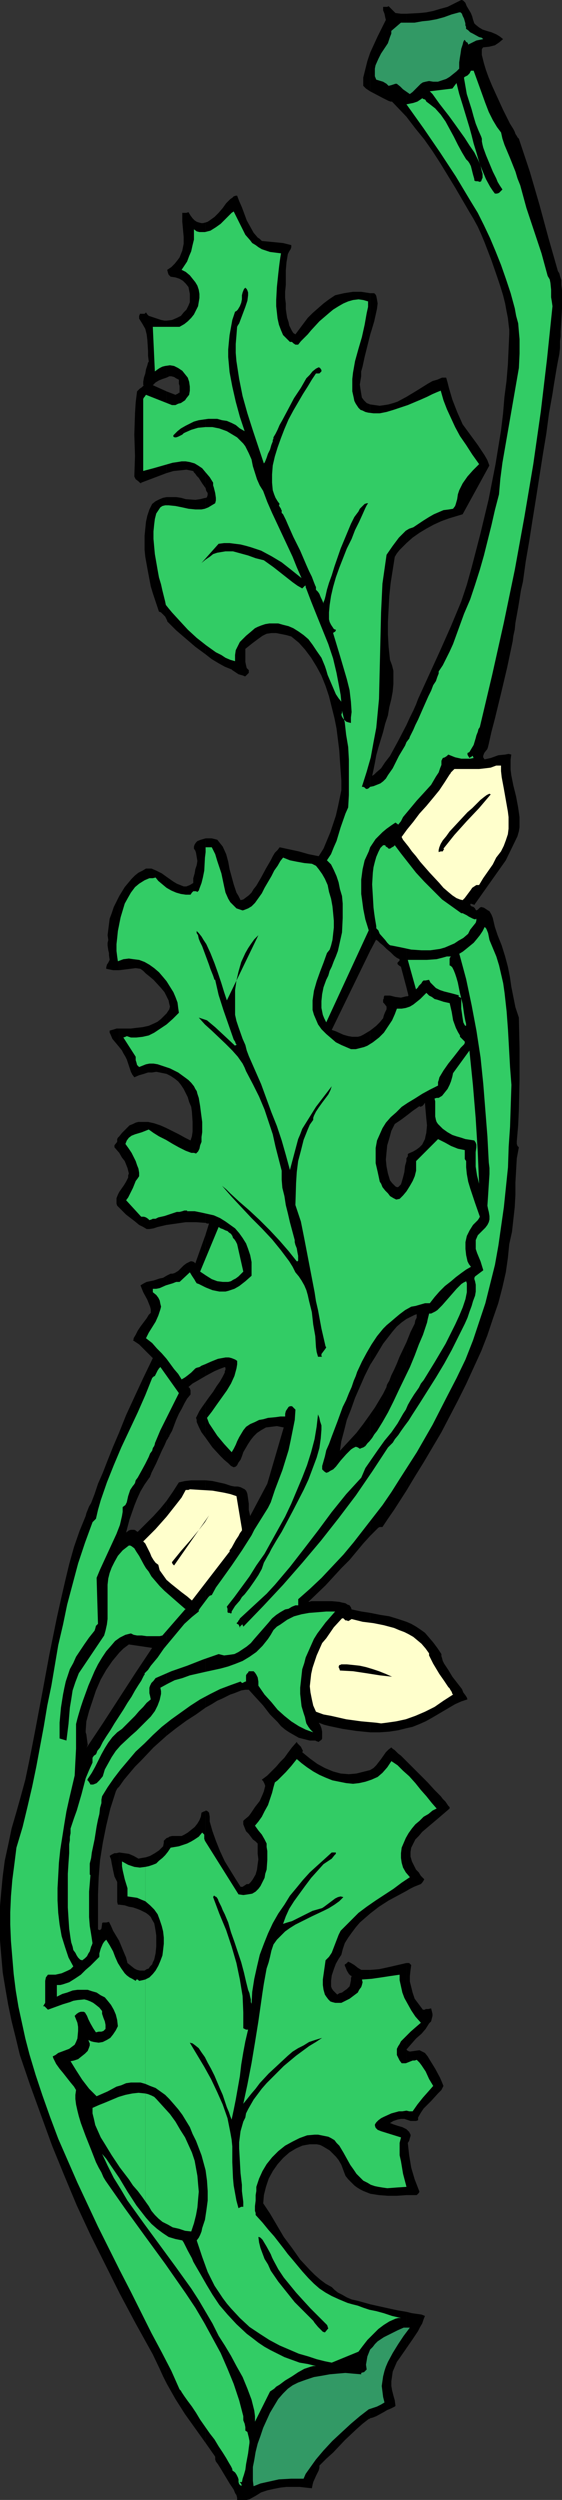 <?xml version="1.0" encoding="UTF-8" standalone="no"?>
<svg
   version="1.0"
   width="35.039mm"
   height="155.668mm"
   id="svg65"
   sodipodi:docname="Border 139.wmf"
   xmlns:inkscape="http://www.inkscape.org/namespaces/inkscape"
   xmlns:sodipodi="http://sodipodi.sourceforge.net/DTD/sodipodi-0.dtd"
   xmlns="http://www.w3.org/2000/svg"
   xmlns:svg="http://www.w3.org/2000/svg">
  <rect width="100%" height="100%" fill="#333333" stroke="none"/>
  <sodipodi:namedview
     id="namedview65"
     pagecolor="#ffffff"
     bordercolor="#000000"
     borderopacity="0.25"
     inkscape:showpageshadow="2"
     inkscape:pageopacity="0.0"
     inkscape:pagecheckerboard="0"
     inkscape:deskcolor="#d1d1d1"
     inkscape:document-units="mm" />
  <defs
     id="defs1">
    <pattern
       id="WMFhbasepattern"
       patternUnits="userSpaceOnUse"
       width="6"
       height="6"
       x="0"
       y="0" />
  </defs>
  <path
     style="fill:#000000;fill-opacity:1;fill-rule:evenodd;stroke:none"
     d="m 95.771,544.077 v 8.564 l 1.454,-2.101 1.292,-1.939 0.485,-0.97 0.485,-0.808 0.323,-0.97 0.323,-0.808 -0.808,-0.323 -1.131,-0.162 -1.131,-0.162 z"
     id="path1" />
  <path
     style="fill:#000000;fill-opacity:1;fill-rule:evenodd;stroke:none"
     d="m 95.771,501.094 v 15.513 h 2.423 l 0.485,-0.485 0.162,-0.323 -1.131,-2.909 -0.808,-2.747 -0.485,-2.909 -0.323,-2.909 0.323,-0.485 0.162,-0.646 0.162,-0.485 v -0.323 l -0.162,-0.323 -0.162,-0.323 z"
     id="path2" />
  <path
     style="fill:#000000;fill-opacity:1;fill-rule:evenodd;stroke:none"
     d="m 95.771,482.349 v 16.482 l 0.969,0.323 h 0.969 0.323 l 0.485,-0.162 v -0.323 -0.323 l 0.646,-1.131 0.646,-0.97 1.777,-1.778 1.615,-1.778 0.808,-0.808 0.485,-0.97 -0.323,-0.808 -0.485,-1.131 -1.131,-2.101 -1.292,-2.101 -0.484,-0.808 -0.646,-0.808 -0.646,-0.323 -0.646,-0.323 -1.131,0.162 -1.131,0.162 -0.485,-0.162 z"
     id="path3" />
  <path
     style="fill:#000000;fill-opacity:1;fill-rule:evenodd;stroke:none"
     d="m 95.771,461.989 v 20.36 l 1.131,-1.293 1.131,-1.293 1.292,-1.131 0.969,-1.131 0.808,-1.293 0.485,-0.485 0.162,-0.646 0.162,-0.646 v -0.485 l -0.162,-0.646 -0.162,-0.646 -0.646,0.162 h -0.485 -0.162 l -0.162,0.162 h -0.485 l -0.969,-1.293 -0.969,-1.293 -0.485,-1.454 -0.323,-1.293 -0.323,-1.293 v -1.293 l 0.162,-1.454 0.162,-1.131 -0.323,-0.323 -0.162,-0.162 h -0.323 z"
     id="path4" />
  <path
     style="fill:#000000;fill-opacity:1;fill-rule:evenodd;stroke:none"
     d="m 95.771,414.481 v 30.541 l 0.808,-0.485 0.969,-0.485 1.615,-0.646 0.323,-0.323 0.323,-0.485 0.162,-0.323 -0.162,-0.162 -0.646,-0.646 -0.485,-0.808 -0.646,-0.646 -0.323,-0.646 -0.646,-1.293 -0.323,-1.131 v -1.131 l 0.162,-0.97 0.485,-0.97 0.485,-0.97 0.808,-0.808 0.808,-0.97 2.1,-1.778 2.1,-1.778 2.261,-1.939 v -0.323 l -0.323,-0.323 -0.323,-0.485 -0.323,-0.485 -0.646,-0.646 -0.485,-0.646 -1.454,-1.454 -1.615,-1.778 -3.392,-3.393 z"
     id="path5" />
  <path
     style="fill:#000000;fill-opacity:1;fill-rule:evenodd;stroke:none"
     d="m 95.771,381.678 v 25.047 l 1.454,-0.323 1.615,-0.646 1.454,-0.646 1.454,-0.808 2.746,-1.616 2.746,-1.616 1.454,-0.646 1.454,-0.485 -0.162,-0.485 -0.323,-0.485 -0.485,-0.646 -0.323,-0.808 -1.131,-1.454 -1.131,-1.454 -0.969,-1.616 -0.969,-1.454 -0.323,-0.646 -0.162,-0.646 -0.162,-0.485 V 389.273 l -0.969,-1.454 -0.969,-1.293 -0.969,-1.131 -0.969,-1.131 -1.131,-0.808 -0.969,-0.646 -1.131,-0.646 z"
     id="path6" />
  <path
     style="fill:#000000;fill-opacity:1;fill-rule:evenodd;stroke:none"
     d="m 95.771,315.911 v 34.904 l 1.938,-3.232 2.1,-3.393 2.1,-3.555 2.1,-3.555 1.938,-3.717 1.938,-3.717 1.938,-3.878 1.777,-3.878 1.777,-3.878 1.454,-3.717 1.292,-3.878 1.292,-3.717 0.969,-3.717 0.808,-3.555 0.485,-3.393 0.323,-3.232 0.646,-2.909 0.323,-2.909 0.323,-2.909 0.162,-2.909 v -2.909 l 0.323,-5.656 0.485,-2.585 -0.323,-0.323 -0.162,-0.485 v -0.646 l 0.323,-3.717 0.162,-3.555 0.162,-7.272 v -7.272 l -0.162,-7.272 -0.808,-2.424 -0.485,-2.424 -0.484,-2.424 -0.323,-2.262 -0.485,-2.424 -0.646,-2.424 -0.808,-2.585 -0.969,-2.424 -0.323,-0.97 -0.323,-0.97 -0.485,-2.101 -0.323,-0.808 -0.485,-0.808 -0.323,-0.162 -0.485,-0.323 -0.485,-0.323 -0.646,-0.162 -0.323,0.162 -0.485,0.485 -0.323,0.162 v 0 l -0.162,-0.162 -0.162,-0.323 -0.323,-0.323 -0.485,-0.162 -0.162,-0.162 -0.162,-0.162 v 0 l 0.162,-0.323 0.323,0.162 h 0.162 l 0.323,0.162 7.429,-10.503 2.746,-5.656 0.323,-1.131 0.162,-0.97 v -1.293 -1.131 l -0.323,-2.262 -0.485,-2.585 -0.646,-2.585 -0.484,-2.424 -0.162,-1.293 v -1.131 -1.293 l 0.162,-1.131 -0.646,-0.162 -0.808,0.162 -1.615,0.162 -1.777,0.646 -1.454,0.323 -0.323,-0.485 v -0.323 l 0.162,-0.485 0.162,-0.323 0.646,-0.808 0.162,-0.485 0.162,-0.646 0.646,-2.909 0.808,-3.07 1.454,-5.979 1.454,-6.14 1.292,-6.14 0.162,-1.293 0.323,-1.454 0.162,-1.616 0.323,-1.778 0.323,-1.778 0.323,-1.939 0.323,-2.101 0.485,-2.101 0.646,-4.686 0.808,-4.686 0.808,-5.171 0.808,-5.009 0.808,-5.171 0.808,-5.171 0.808,-4.848 0.646,-4.848 0.808,-4.525 0.323,-2.101 0.323,-1.939 0.323,-1.939 0.323,-1.778 0.323,-1.616 0.162,-1.454 v -0.808 -0.808 l 0.162,-1.131 V 78.049 l 0.162,-2.747 0.162,-2.909 v -2.747 -1.293 l -0.162,-1.293 v -1.131 l -0.323,-0.97 -0.162,-0.646 -0.323,-0.485 -2.261,-7.918 -2.1,-7.756 -2.261,-7.756 -1.292,-3.878 -1.292,-3.878 -0.162,-0.162 -0.162,-0.162 -0.162,-0.323 -0.323,-0.485 -0.162,-0.485 -0.323,-0.646 -0.808,-1.293 -0.808,-1.616 -0.808,-1.616 -1.777,-3.878 -0.808,-1.778 -0.808,-1.939 -0.646,-1.778 -0.485,-1.616 -0.323,-1.293 -0.162,-0.646 v -0.485 -0.485 -0.323 l 0.162,-0.323 0.162,-0.162 1.454,-0.162 1.292,-0.323 0.969,-0.646 0.969,-0.808 -0.808,-0.646 -0.808,-0.485 -1.131,-0.485 -1.131,-0.323 -0.969,-0.323 -0.808,-0.485 -0.808,-0.646 -0.323,-0.323 -0.162,-0.485 -0.162,-0.485 -0.162,-0.646 -0.323,-0.808 -0.485,-0.808 -0.485,-0.808 -0.323,-0.808 L 109.176,0.162 108.853,0 h -0.162 l -1.615,0.808 -1.615,0.808 -1.777,0.485 -1.615,0.485 -1.615,0.323 -1.615,0.162 -3.069,0.162 V 3.07 27.47 l 2.1,2.747 2.1,2.585 1.938,2.747 1.777,2.747 3.553,5.817 3.392,5.817 0.969,1.616 0.969,1.778 0.808,1.778 0.808,1.939 1.615,4.201 1.454,4.201 0.646,1.939 0.646,2.101 0.485,1.939 0.323,1.778 0.323,1.616 0.162,1.454 0.162,1.293 v 1.131 l -0.162,3.555 -0.162,3.555 -0.323,3.878 -0.485,3.717 -0.323,3.878 -0.485,4.04 -1.292,7.918 -1.615,8.241 -1.938,8.08 -2.1,8.08 -1.131,4.04 -1.292,3.878 -2.423,5.817 -2.584,5.817 -2.584,5.656 -2.584,5.656 -0.485,1.293 -0.646,1.454 -0.808,1.616 -0.808,1.778 v 61.728 l 0.485,1.939 -0.162,0.162 h -0.323 v 28.117 l 1.454,-1.131 1.615,-1.131 0.162,0.162 0.485,-0.162 0.323,-0.323 0.323,-0.485 0.162,1.939 0.162,1.778 0.162,1.616 -0.162,1.778 -0.162,0.646 -0.162,0.808 -0.323,0.646 -0.323,0.646 -0.646,0.646 -0.646,0.485 -0.808,0.485 -1.131,0.485 -0.162,0.162 v 0.485 l -0.323,0.485 v 0.646 37.166 l 1.292,-0.646 0.646,-0.323 0.485,-0.162 v 0.323 0.485 l -0.323,0.646 -0.162,0.808 -0.485,0.97 -0.485,0.97 z"
     id="path7" />
  <path
     style="fill:#000000;fill-opacity:1;fill-rule:evenodd;stroke:none"
     d="m 95.771,93.4 v 34.419 l 1.454,-1.293 1.615,-1.131 1.615,-0.97 1.777,-0.97 1.777,-0.808 1.777,-0.646 1.615,-0.485 1.615,-0.485 6.299,-11.473 -0.485,-1.293 -0.646,-1.131 -1.615,-2.424 -1.777,-2.424 -1.777,-2.424 -1.292,-2.909 -1.131,-2.909 -0.808,-2.747 -0.323,-1.293 -0.323,-1.131 h -0.969 l -1.131,0.485 -1.131,0.323 -1.131,0.646 -2.584,1.616 z"
     id="path8" />
  <path
     style="fill:#000000;fill-opacity:1;fill-rule:evenodd;stroke:none"
     d="M 95.771,27.47 V 3.07 3.232 H 94.479 L 93.187,3.07 91.572,1.454 91.249,1.616 h -0.646 -0.323 v 0.808 l 0.323,0.808 0.162,0.808 0.162,0.646 -1.938,3.878 -1.777,3.878 v 9.049 l 3.069,1.616 0.646,0.323 0.646,0.323 0.485,0.162 h 0.323 z"
     id="path9" />
  <path
     style="fill:#000000;fill-opacity:1;fill-rule:evenodd;stroke:none"
     d="M 95.771,127.819 V 93.4 l -2.1,1.131 -0.969,0.323 -1.131,0.323 -0.969,0.162 -1.131,0.162 -1.131,-0.162 -1.131,-0.162 v 0 128.627 l 1.454,-2.747 v 0.162 l 0.323,0.162 0.485,0.485 0.808,0.646 0.808,0.808 0.969,0.808 0.808,0.808 0.646,0.485 0.323,0.162 0.323,0.162 v 0.323 l -0.162,0.162 -0.162,0.162 -0.162,0.162 v 0.162 0.162 l 0.323,0.323 0.485,0.323 1.292,4.848 v -61.728 l -1.938,3.717 -0.969,1.778 -0.969,1.778 -1.131,1.454 -0.969,1.454 -1.131,0.97 -0.485,0.485 -0.485,0.323 0.323,-1.454 0.323,-1.616 0.323,-1.778 0.485,-1.778 1.131,-3.717 0.485,-1.939 0.646,-1.939 0.323,-1.939 0.485,-1.939 0.323,-1.778 0.162,-1.778 v -1.616 -1.454 l -0.323,-1.293 -0.485,-1.293 -0.323,-3.07 -0.162,-2.909 v -2.909 l 0.162,-3.07 0.162,-3.07 0.323,-3.07 0.485,-3.07 0.485,-3.07 0.485,-0.808 0.646,-0.808 z"
     id="path10" />
  <path
     style="fill:#000000;fill-opacity:1;fill-rule:evenodd;stroke:none"
     d="m 95.771,262.586 v -28.117 l -0.646,0.162 -0.646,0.162 -1.292,-0.162 -0.646,-0.162 -0.646,-0.162 h -1.292 l -0.162,0.323 v 0.323 l -0.162,0.323 v 0.162 0.162 0.323 l 0.323,0.323 0.485,0.646 v 0.323 0.323 l -0.323,0.646 -0.323,0.808 -0.162,0.646 -0.808,0.97 -0.808,0.808 -0.808,0.646 -0.646,0.485 v 78.695 l 1.131,-1.778 0.969,-1.616 0.969,-1.616 1.131,-1.454 1.131,-1.454 0.969,-1.131 1.131,-0.97 1.131,-0.808 v -37.166 l -0.323,1.131 -0.162,1.454 -0.323,1.293 -0.323,1.131 -0.162,0.485 -0.323,0.323 -0.323,0.323 h -0.323 l -0.323,-0.162 -0.323,-0.323 -0.485,-0.485 -0.485,-0.646 -0.485,-1.616 -0.323,-1.616 -0.162,-1.616 0.162,-1.778 0.162,-1.616 0.485,-1.616 0.485,-1.778 0.808,-1.616 1.454,-0.97 z"
     id="path11" />
  <path
     style="fill:#000000;fill-opacity:1;fill-rule:evenodd;stroke:none"
     d="m 95.771,350.814 v -34.904 l -1.615,3.393 -0.646,1.616 -0.646,1.454 -0.646,1.293 -0.485,1.293 -0.485,0.808 -0.162,0.485 v 0.162 l -0.808,1.616 -0.969,1.616 -0.969,1.616 -1.131,1.616 v 28.602 l 0.969,-0.97 0.969,-0.97 0.323,-0.162 h 0.323 0.323 l 1.292,-1.939 1.454,-2.101 1.454,-2.262 z"
     id="path12" />
  <path
     style="fill:#000000;fill-opacity:1;fill-rule:evenodd;stroke:none"
     d="m 95.771,406.725 v -25.047 l -1.938,-0.646 -2.1,-0.646 -2.1,-0.323 -2.423,-0.485 v 28.117 h 2.261 l 2.261,-0.162 2.1,-0.323 z"
     id="path13" />
  <path
     style="fill:#000000;fill-opacity:1;fill-rule:evenodd;stroke:none"
     d="m 95.771,445.022 v -30.541 l -1.292,-1.293 -0.646,-0.485 -0.485,-0.485 -0.323,-0.323 -0.485,-0.323 -0.162,-0.162 -0.162,-0.162 -0.646,0.485 -0.646,0.646 -1.131,1.616 -1.131,1.454 -0.646,0.646 -0.808,0.485 v 33.773 l 2.1,-1.616 2.261,-1.454 2.1,-1.131 z"
     id="path14" />
  <path
     style="fill:#000000;fill-opacity:1;fill-rule:evenodd;stroke:none"
     d="m 95.771,482.349 v -20.36 l -4.199,0.97 -2.261,0.485 -2.1,0.162 v 52.679 l 2.1,0.323 2.1,0.162 h 2.1 l 2.261,-0.162 v -15.513 l -0.969,-0.485 -1.131,-0.323 -0.969,-0.323 -0.808,-0.323 0.808,-0.485 0.969,-0.323 0.808,-0.162 h 0.646 0.162 v 0 l 0.485,0.162 z"
     id="path15" />
  <path
     style="fill:#000000;fill-opacity:1;fill-rule:evenodd;stroke:none"
     d="m 95.771,552.642 v -8.564 l -1.938,-0.323 -2.261,-0.485 -4.361,-0.97 v 26.824 l 0.646,-0.162 0.808,-0.323 1.777,-0.97 0.808,-0.485 0.808,-0.323 0.646,-0.323 0.323,-0.162 0.162,-0.162 -0.162,-1.293 -0.323,-1.131 -0.323,-1.293 -0.162,-0.97 V 560.398 l 0.162,-1.131 0.162,-1.131 0.485,-1.131 0.485,-1.131 0.808,-1.131 z"
     id="path16" />
  <path
     style="fill:#000000;fill-opacity:1;fill-rule:evenodd;stroke:none"
     d="m 87.212,68.999 v 9.857 l 0.969,-3.232 0.323,-1.454 0.323,-1.454 0.162,-1.293 -0.162,-0.97 -0.162,-0.808 -0.162,-0.323 -0.323,-0.323 h -0.485 z"
     id="path17" />
  <path
     style="fill:#000000;fill-opacity:1;fill-rule:evenodd;stroke:none"
     d="m 87.212,21.492 v -9.049 l -0.646,1.939 -0.485,1.939 -0.485,1.939 v 1.939 l 0.323,0.323 0.323,0.323 0.485,0.323 z"
     id="path18" />
  <path
     style="fill:#000000;fill-opacity:1;fill-rule:evenodd;stroke:none"
     d="m 87.212,78.856 v -9.857 l -2.1,-0.323 h -1.938 l -2.1,0.323 -2.1,0.485 -1.454,0.97 -1.292,0.97 -1.292,1.131 -1.292,1.131 -1.131,1.131 -0.969,1.293 -0.969,1.293 -0.969,1.293 -0.485,-0.323 L 68.8,77.887 68.477,77.241 68.154,76.594 67.993,75.786 67.67,74.817 67.508,73.847 67.347,72.716 v -1.293 l -0.162,-1.293 v -1.454 L 67.347,67.06 v -1.616 -1.778 l 0.162,-1.939 0.323,-1.939 0.162,-0.323 0.162,-0.323 0.323,-0.485 0.162,-0.485 v -0.485 l -1.938,-0.485 -1.615,-0.162 -3.392,-0.323 -0.485,-0.485 -0.485,-0.323 -0.969,-1.131 -0.808,-1.454 -0.808,-1.454 -1.131,-3.07 -0.646,-1.454 -0.485,-1.293 h -0.323 l -0.485,0.162 -0.323,0.323 -0.485,0.323 -0.969,0.97 -0.808,1.131 -0.969,1.131 -0.969,0.97 -1.131,0.808 -0.485,0.323 -0.485,0.162 v 62.536 l 0.162,0.646 0.323,0.485 v 0.485 l -0.162,0.485 -0.162,0.162 h -0.162 v 36.843 l 1.454,1.131 1.615,0.97 1.454,0.808 1.615,0.646 0.162,0.162 0.485,0.323 0.969,0.646 1.131,0.323 0.323,0.162 h 0.162 l 0.485,-0.485 0.323,-0.323 v -0.323 -0.323 l -0.485,-0.485 -0.162,-0.646 -0.162,-0.808 v -0.646 -1.131 -1.293 l 0.808,-0.646 0.808,-0.646 0.646,-0.485 0.646,-0.485 1.131,-0.808 0.969,-0.485 1.131,-0.162 h 1.131 l 0.808,0.162 0.808,0.162 0.808,0.162 1.131,0.323 1.777,1.454 1.454,1.616 1.454,1.939 1.292,2.101 1.131,2.101 0.969,2.424 0.808,2.424 0.646,2.585 0.646,2.585 0.485,2.424 0.323,2.585 0.323,2.585 0.162,2.585 0.162,2.262 0.162,2.262 v 2.262 l -0.808,3.878 -0.485,2.101 -0.646,1.939 -0.646,1.939 -0.808,1.939 -0.808,1.939 -1.131,1.778 -2.423,-0.485 -2.261,-0.646 -4.522,-0.97 -0.485,0.646 -0.646,0.646 -0.485,0.808 -0.485,0.97 -1.131,1.939 -1.131,2.101 -1.131,1.939 -0.646,0.808 -0.485,0.808 -0.646,0.646 -0.646,0.485 -0.646,0.485 -0.646,0.162 -0.485,-0.97 -0.485,-0.808 -0.646,-1.939 -0.485,-1.778 -0.485,-1.778 -0.323,-1.778 -0.485,-1.778 -0.808,-1.778 -0.646,-0.808 -0.646,-0.808 -0.646,-0.162 -0.646,-0.162 h -1.454 v 0 90.491 l 0.323,0.162 h 0.485 l -0.808,2.585 v 33.288 l 2.1,-1.131 1.131,-0.485 1.292,-0.485 0.162,0.162 v 0.485 l -0.162,0.323 v 0.323 l -0.485,0.97 -0.646,1.131 -0.808,1.131 -0.808,1.293 -0.969,1.293 -0.808,1.131 v 8.403 l 1.615,2.262 1.938,2.101 0.808,0.808 0.969,0.808 0.646,0.646 0.646,0.323 0.485,-0.162 0.323,-0.323 0.323,-0.646 0.485,-0.646 0.323,-0.808 0.323,-0.97 1.131,-1.939 0.646,-0.97 0.646,-0.808 0.808,-0.808 0.969,-0.646 1.131,-0.646 1.292,-0.162 1.292,-0.162 0.808,0.162 0.808,0.162 -3.876,13.25 -4.038,7.595 -0.323,-1.454 v -1.454 l -0.162,-1.131 -0.162,-1.131 -0.162,-0.485 -0.162,-0.323 -0.323,-0.323 -0.969,-0.485 -0.646,-0.162 h -0.808 l -0.808,-0.162 -1.454,-0.485 -1.454,-0.323 -1.454,-0.323 -1.615,-0.162 v 53.487 l 1.454,-0.808 1.292,-0.808 1.131,-0.485 0.969,-0.485 0.969,-0.485 0.969,-0.323 1.615,-0.646 0.969,-0.162 h 0.808 l 1.615,1.778 1.777,1.939 1.615,2.101 1.777,1.778 0.808,0.97 0.969,0.808 0.969,0.646 1.131,0.646 1.131,0.646 1.292,0.323 1.292,0.323 h 1.292 l 0.323,0.162 0.485,0.162 0.162,-0.162 0.485,-0.323 0.162,-0.323 v -0.646 -0.97 l -0.162,-0.808 -0.323,-0.808 -0.323,-0.485 1.292,0.485 1.292,0.323 3.069,0.646 3.23,0.485 3.23,0.323 v -28.117 l -2.1,-0.323 -2.261,-0.485 -0.162,-0.485 -0.323,-0.485 -0.485,-0.162 -0.485,-0.323 -0.808,-0.162 -0.646,-0.162 -1.777,-0.162 H 74.614 73.968 73.322 l -0.485,0.162 h -0.162 l 4.038,-3.878 3.715,-4.04 1.938,-1.939 1.615,-1.939 1.615,-1.939 1.615,-1.778 V 332.878 l -1.615,2.262 -1.615,2.101 -1.938,2.101 -1.938,2.101 0.323,-2.262 0.646,-2.424 0.646,-2.585 0.969,-2.424 0.969,-2.747 1.131,-2.585 1.131,-2.585 1.292,-2.585 v -78.695 l -0.808,0.485 -0.808,0.485 -0.646,0.323 -0.646,0.162 h -0.646 -0.646 l -0.969,-0.162 -1.131,-0.323 -1.777,-0.808 -0.969,-0.323 9.044,-18.583 V 95.177 l -0.808,-0.323 -0.646,-0.646 -0.485,-0.646 -0.162,-0.97 -0.162,-0.97 -0.162,-1.131 0.323,-1.939 v -1.131 l 0.323,-1.131 0.485,-2.262 0.646,-2.585 z"
     id="path19" />
  <path
     style="fill:#000000;fill-opacity:1;fill-rule:evenodd;stroke:none"
     d="M 87.212,450.354 V 416.582 l -0.646,0.162 -0.646,0.162 -1.938,0.485 -1.777,0.162 -1.938,-0.162 -1.777,-0.485 -1.938,-0.808 -1.777,-0.97 -1.777,-1.293 -1.777,-1.454 0.162,-0.323 -0.162,-0.323 -0.323,-0.646 -0.646,-0.646 -0.162,-0.162 -0.162,-0.323 -1.131,1.293 -0.969,1.293 -0.808,1.131 -0.969,0.97 -0.969,1.131 -0.969,0.97 -1.131,1.131 -1.292,0.97 0.323,0.323 0.323,0.646 0.162,0.485 -0.162,0.646 -0.162,0.646 -0.323,0.808 -0.646,1.454 -1.131,1.454 -0.969,1.454 -0.485,0.646 -0.969,0.808 -0.323,0.323 v 0.808 l 0.323,0.808 0.323,0.808 0.646,0.646 0.485,0.646 0.485,0.646 0.646,0.485 0.485,0.485 v 2.424 l 0.162,1.293 -0.162,1.131 -0.162,1.293 -0.323,1.131 -0.646,1.131 -0.485,0.646 -0.485,0.485 h -0.323 -0.162 l -0.485,0.323 -0.485,0.323 H 57.011 56.688 l -1.131,-1.778 -1.292,-2.101 -1.292,-2.101 -1.131,-2.424 -0.969,-2.424 -0.808,-2.262 -0.323,-1.131 -0.323,-1.131 v -1.131 l -0.162,-0.97 -0.323,-0.323 -0.323,-0.162 h -0.162 v 0 0 148.825 l 1.131,1.616 1.131,1.616 v 0.162 0.485 l 0.162,0.485 0.485,0.646 0.808,1.293 0.969,1.616 0.969,1.616 0.969,1.454 0.323,0.808 0.323,0.485 0.162,0.646 v 0.485 h 0.808 0.646 0.808 l 0.646,-0.162 1.454,-0.808 1.292,-0.808 1.454,-0.485 1.454,-0.323 1.615,-0.323 1.454,-0.162 h 3.069 l 2.907,0.323 0.162,-0.808 0.162,-0.646 0.646,-1.454 0.646,-1.293 0.162,-0.646 v -0.485 l 1.615,-1.616 1.615,-1.454 2.746,-2.909 2.746,-2.585 1.454,-1.293 1.454,-1.131 h 0.162 l 0.162,-0.162 v -26.824 l -2.907,-0.808 -1.454,-0.323 -1.131,-0.485 -1.131,-0.646 -0.969,-0.485 -0.808,-0.646 -0.646,-0.646 -1.454,-0.808 -1.292,-0.97 -1.292,-1.131 -1.131,-1.131 -2.261,-2.424 -1.938,-2.747 -1.938,-2.585 -1.615,-2.747 -1.615,-2.747 -1.615,-2.424 0.162,-1.939 0.485,-1.939 0.646,-1.939 0.969,-1.778 1.131,-1.616 1.292,-1.454 1.454,-1.293 1.615,-0.97 1.454,-0.646 0.808,-0.162 0.969,-0.162 h 0.808 0.808 l 0.808,0.162 0.646,0.323 0.808,0.485 0.808,0.485 0.646,0.646 0.808,0.808 0.646,0.808 0.646,1.131 0.485,1.293 0.485,1.293 0.646,0.808 0.808,0.808 0.646,0.646 0.646,0.485 0.808,0.485 0.646,0.323 1.615,0.646 v -52.679 h -2.1 l -0.808,-0.485 -0.808,-0.646 -0.808,-0.485 -0.323,-0.162 -0.323,-0.162 -0.323,0.323 -0.162,0.162 -0.323,0.162 v 0.323 l 0.162,0.323 0.323,0.808 0.485,0.808 0.323,0.323 0.323,0.162 -0.162,0.485 v 0.485 l -0.162,0.808 -0.162,0.646 -0.323,0.323 -0.323,0.323 -0.485,0.323 -0.646,0.485 -0.646,0.162 -0.485,0.323 -0.485,-0.485 -0.485,-0.485 -0.323,-0.485 -0.162,-0.485 v -0.646 -0.646 l 0.162,-1.293 0.485,-1.454 0.485,-1.293 0.646,-1.131 0.646,-0.97 0.323,-1.293 0.485,-1.454 0.808,-1.293 0.808,-1.131 0.969,-1.293 0.969,-1.131 z"
     id="path20" />
  <path
     style="fill:#000000;fill-opacity:1;fill-rule:evenodd;stroke:none"
     d="M 48.451,114.891 V 52.356 l -0.646,0.162 h -0.323 l -0.646,-0.162 -0.485,-0.162 -0.485,-0.323 -0.485,-0.485 -0.485,-0.646 -0.485,-0.808 -0.485,0.162 h -0.808 -0.162 v 2.101 l 0.162,1.778 0.162,1.778 v 1.616 l -0.162,0.808 -0.162,0.808 -0.323,0.808 -0.323,0.808 -0.485,0.646 -0.646,0.808 -0.808,0.808 -0.969,0.646 0.162,0.646 0.162,0.485 0.323,0.323 0.162,0.162 1.131,0.162 0.969,0.323 0.808,0.485 0.646,0.646 0.646,0.808 0.162,0.808 0.162,0.808 v 0.97 0.97 l -0.323,0.808 -0.485,0.97 -0.646,0.646 -0.646,0.808 -0.969,0.485 -1.131,0.485 -1.292,0.162 v 13.412 l 0.646,-0.323 h 0.485 l 0.646,0.162 0.485,0.323 0.646,0.323 v 0.646 0.323 l 0.162,0.485 v 1.616 h -0.162 l -0.162,0.162 -0.646,0.323 -2.1,-0.808 v 19.229 l 1.615,-0.485 1.615,-0.162 1.454,-0.162 1.615,0.323 0.162,0.323 0.323,0.323 0.323,0.485 0.485,0.485 0.808,1.293 z"
     id="path21" />
  <path
     style="fill:#000000;fill-opacity:1;fill-rule:evenodd;stroke:none"
     d="m 48.451,153.996 v -36.843 l -1.292,0.323 -1.131,0.162 -2.261,-0.162 -1.131,-0.323 -1.131,-0.162 h -1.131 -1.131 v 0 28.763 l 0.162,0.323 v 0.162 l 2.1,2.101 2.261,1.939 2.261,1.939 z"
     id="path22" />
  <path
     style="fill:#000000;fill-opacity:1;fill-rule:evenodd;stroke:none"
     d="m 48.451,287.794 v -90.491 0 l -1.131,0.323 -0.808,0.323 -0.323,0.323 -0.323,0.485 -0.162,0.485 v 0.485 l 0.323,0.485 0.162,0.485 0.162,0.97 0.162,0.97 -0.162,0.97 -0.323,0.97 -0.162,0.97 -0.323,1.131 v 1.131 l -0.808,0.485 -0.808,0.323 h -0.646 l -0.808,-0.323 -0.808,-0.323 -0.808,-0.485 -1.615,-1.131 v 28.117 l 0.485,0.97 0.162,0.808 0.162,0.646 -0.162,0.646 -0.646,0.97 v 14.22 l 0.969,0.485 0.969,0.646 0.808,0.646 0.646,0.808 0.646,0.97 0.485,0.97 0.485,0.97 0.323,1.131 0.485,1.131 0.162,1.131 0.162,2.424 v 1.131 1.131 l -0.162,1.131 -0.323,0.97 -1.292,-0.646 -1.454,-0.808 -2.907,-1.454 v 22.784 l 2.261,-0.323 2.261,-0.323 h 2.423 z"
     id="path23" />
  <path
     style="fill:#000000;fill-opacity:1;fill-rule:evenodd;stroke:none"
     d="m 48.451,323.829 v -33.288 l -2.423,6.787 -0.323,-0.323 -0.485,-0.162 h -0.323 l -0.323,0.162 -0.646,0.323 -0.646,0.485 -0.646,0.646 -0.646,0.646 -0.808,0.485 -0.485,0.162 h -0.485 l -0.969,0.485 v 38.782 l 0.323,-0.485 0.162,-0.323 0.162,-0.162 v -0.162 l 0.646,-1.131 0.485,-1.293 0.485,-1.293 0.646,-1.454 0.646,-1.131 0.646,-1.293 0.646,-1.131 0.808,-0.97 v -0.97 l -0.162,-0.485 -0.162,-0.162 -0.162,-0.162 0.969,-0.808 1.131,-0.646 z"
     id="path24" />
  <path
     style="fill:#000000;fill-opacity:1;fill-rule:evenodd;stroke:none"
     d="m 48.451,338.372 v -8.403 l -0.808,1.131 -0.646,0.97 -0.485,0.97 -0.323,0.646 0.162,0.485 v 0.485 l 0.485,1.131 0.646,1.293 z"
     id="path25" />
  <path
     style="fill:#000000;fill-opacity:1;fill-rule:evenodd;stroke:none"
     d="M 48.451,401.877 V 348.39 H 46.674 45.059 l -1.454,0.162 -1.454,0.323 -1.454,2.262 -1.454,2.101 v 55.264 l 2.261,-1.778 2.423,-1.778 2.261,-1.454 z"
     id="path26" />
  <path
     style="fill:#000000;fill-opacity:1;fill-rule:evenodd;stroke:none"
     d="m 48.451,574.941 v -148.825 0 l -0.162,0.162 h -0.162 l -0.323,0.162 -0.323,0.162 -0.162,0.97 -0.323,0.808 -0.485,0.808 -0.646,0.808 -0.808,0.646 -0.808,0.646 -0.808,0.485 -0.646,0.323 h -0.808 -0.485 -0.969 l -0.646,0.162 -0.162,0.162 -0.485,0.162 v 128.303 l 2.1,3.717 2.261,3.555 2.423,3.393 z"
     id="path27" />
  <path
     style="fill:#000000;fill-opacity:1;fill-rule:evenodd;stroke:none"
     d="M 39.245,88.875 V 75.463 h -0.485 l -0.808,-0.162 -0.969,-0.323 -0.969,-0.323 -0.969,-0.323 -0.323,-0.323 -0.323,-0.485 -0.323,0.323 h -0.323 -0.485 -0.323 v 0.162 l -0.162,0.323 v 0.646 l 0.808,1.293 0.646,1.131 0.323,1.293 0.162,1.293 0.162,2.585 v 1.131 l 0.162,1.293 v 0.162 l -0.162,0.162 -0.162,0.646 -0.323,0.97 -0.162,0.97 -0.323,0.97 -0.162,0.97 v 0.646 0.162 h 0.162 l -0.485,0.485 -0.485,0.323 -0.323,0.323 -0.323,0.323 -0.323,2.585 -0.162,2.585 -0.162,5.009 0.162,5.009 -0.162,4.848 0.323,0.646 0.646,0.485 0.323,0.323 0.323,0.162 v -0.162 l 5.976,-2.262 V 92.107 l -3.23,-1.454 0.323,-0.323 0.323,-0.323 0.808,-0.485 0.808,-0.323 z"
     id="path28" />
  <path
     style="fill:#000000;fill-opacity:1;fill-rule:evenodd;stroke:none"
     d="m 39.245,145.755 v -28.763 0 l -0.808,0.162 -0.808,0.323 -0.969,0.485 -0.808,0.646 -0.646,1.293 -0.485,1.454 -0.323,1.454 -0.162,1.616 -0.162,1.616 v 1.616 1.778 l 0.162,1.616 0.646,3.555 0.646,3.393 0.485,1.616 0.485,1.454 0.485,1.454 0.485,1.454 h 0.162 l 0.323,0.162 0.485,0.485 0.485,0.485 z"
     id="path29" />
  <path
     style="fill:#000000;fill-opacity:1;fill-rule:evenodd;stroke:none"
     d="m 39.245,234.469 v -28.117 l -1.131,-0.808 -1.292,-0.646 -1.131,-0.485 h -0.646 -0.646 l -0.808,0.485 -0.969,0.485 -0.808,0.646 -0.808,0.808 -0.808,0.97 -0.808,0.97 -1.292,2.101 v 17.452 l 1.292,-0.162 1.292,-0.162 1.292,-0.162 1.131,0.162 0.646,0.485 0.646,0.646 0.808,0.646 0.969,0.808 1.777,1.939 0.808,0.97 z"
     id="path30" />
  <path
     style="fill:#000000;fill-opacity:1;fill-rule:evenodd;stroke:none"
     d="m 39.245,252.729 v -14.22 l -0.646,0.646 -0.646,0.646 -0.808,0.646 -0.646,0.323 -1.454,0.646 -1.454,0.323 -1.454,0.162 -1.292,0.162 h -2.746 v 4.363 l 0.646,0.808 0.323,0.646 0.485,0.808 0.323,0.646 0.485,1.454 0.485,1.454 0.323,0.646 0.485,0.646 1.131,-0.485 1.131,-0.323 0.969,-0.323 h 0.969 l 0.969,-0.162 0.808,0.162 0.808,0.162 z"
     id="path31" />
  <path
     style="fill:#000000;fill-opacity:1;fill-rule:evenodd;stroke:none"
     d="m 39.245,288.279 v -22.784 l -1.454,-0.646 -1.454,-0.485 -1.454,-0.323 H 33.431 32.624 l -0.646,0.162 -0.646,0.323 -0.808,0.323 -0.485,0.485 -0.646,0.646 -0.646,0.646 -0.646,0.808 v 0 3.878 l 0.646,1.131 0.646,0.808 0.323,0.808 0.323,0.808 0.162,0.646 0.162,0.646 -0.162,0.485 v 0.485 l -0.485,0.97 -0.485,0.808 -1.131,1.616 v 3.717 l 0.808,0.808 0.808,0.808 2.1,1.616 0.969,0.808 0.969,0.485 0.808,0.485 h 0.646 l 0.969,-0.162 0.969,-0.323 z"
     id="path32" />
  <path
     style="fill:#000000;fill-opacity:1;fill-rule:evenodd;stroke:none"
     d="M 39.245,339.018 V 300.236 l -0.808,0.485 -0.808,0.162 -1.454,0.485 -1.615,0.323 -0.646,0.323 -0.808,0.485 0.323,0.808 0.323,0.808 0.969,1.778 0.646,1.616 0.162,0.646 v 0.808 l -0.485,0.485 -0.485,0.808 -1.454,1.939 -0.646,0.97 -0.485,0.97 -0.485,0.808 v 0.323 l -0.162,0.162 1.454,0.97 0.969,0.97 1.131,1.131 1.131,1.131 -2.261,4.686 -2.1,4.525 -1.938,4.201 -1.615,4.04 v 51.871 l 0.969,-0.97 1.292,-0.97 5.491,0.808 -3.876,5.817 -3.876,5.979 v 20.845 l 1.131,-1.616 2.584,-3.07 1.454,-1.454 2.907,-3.07 3.069,-2.747 v -55.264 l -1.454,1.778 -1.615,1.778 -1.777,1.778 -1.777,1.778 -0.162,0.162 -0.323,-0.162 -0.162,-0.162 -0.323,-0.162 h -0.485 -0.323 l -0.485,0.162 -0.646,0.485 0.808,-3.07 1.131,-3.232 0.646,-1.616 0.808,-1.778 0.969,-1.616 1.131,-1.616 0.162,-0.162 v -0.162 l 0.162,-0.323 0.162,-0.485 0.485,-0.97 0.646,-1.293 1.292,-2.909 0.646,-1.293 z"
     id="path33" />
  <path
     style="fill:#000000;fill-opacity:1;fill-rule:evenodd;stroke:none"
     d="M 39.245,560.883 V 432.579 l -0.323,0.323 -0.323,0.323 v 0.485 l -0.162,0.808 -0.323,0.323 -0.646,0.646 -0.969,0.646 -1.131,0.646 -0.969,0.323 -0.969,0.162 -0.808,0.162 -1.131,-0.646 -1.131,-0.485 -1.131,-0.162 -1.131,-0.162 v 12.281 l 1.292,0.162 0.969,0.323 0.969,0.162 0.969,0.323 0.808,0.323 0.646,0.323 0.646,0.323 0.646,0.485 0.485,0.485 0.323,0.646 0.485,0.808 0.162,0.808 0.162,0.97 0.162,1.131 v 1.131 1.454 l -0.162,1.616 -0.323,1.454 -0.323,0.646 -0.162,0.485 -0.485,0.485 -0.323,0.485 -0.485,0.162 -0.485,0.323 h -0.485 -0.646 l -0.646,-0.162 -0.646,-0.323 -0.808,-0.646 -0.808,-0.646 -0.323,-1.293 -0.485,-1.131 -1.131,-2.747 v 82.735 l 3.876,7.272 4.038,7.272 1.615,3.393 0.808,1.778 z"
     id="path34" />
  <path
     style="fill:#000000;fill-opacity:1;fill-rule:evenodd;stroke:none"
     d="m 28.102,228.328 v -17.452 l -0.646,1.293 -0.646,1.293 -0.485,1.454 -0.485,1.293 -0.162,1.293 -0.162,1.293 -0.162,1.293 0.162,1.131 -0.162,0.646 v 0.646 l 0.162,1.131 0.162,0.646 v 0.485 l 0.162,1.131 -0.323,0.646 -0.323,0.485 -0.162,0.646 v 0.323 l 0.808,0.162 0.808,0.162 z"
     id="path35" />
  <path
     style="fill:#000000;fill-opacity:1;fill-rule:evenodd;stroke:none"
     d="M 28.102,246.426 V 242.064 H 27.456 l -0.485,0.162 -1.131,0.323 v 0.485 l 0.162,0.323 0.485,1.131 0.808,0.97 z"
     id="path36" />
  <path
     style="fill:#000000;fill-opacity:1;fill-rule:evenodd;stroke:none"
     d="m 28.102,271.311 v -3.878 0 l -0.323,0.323 -0.162,0.323 v 0.323 0.323 l -0.646,0.808 v 0.162 0.323 z"
     id="path37" />
  <path
     style="fill:#000000;fill-opacity:1;fill-rule:evenodd;stroke:none"
     d="m 28.102,284.239 v -3.717 l -0.323,0.646 -0.323,0.808 v 0.808 0.485 l 0.162,0.485 z"
     id="path38" />
  <path
     style="fill:#000000;fill-opacity:1;fill-rule:evenodd;stroke:none"
     d="m 28.102,388.95 v -51.871 l -1.454,3.393 -1.292,3.232 -1.131,2.909 -1.131,2.585 -0.808,2.424 -0.808,2.101 -0.485,0.808 -0.323,0.808 -0.323,0.808 -0.162,0.646 -1.454,3.555 -1.292,3.717 -1.131,4.04 -0.969,4.04 -0.969,4.201 -0.969,4.363 -1.777,8.726 -1.615,8.726 -1.615,8.564 -0.808,4.201 -0.808,4.04 -0.808,3.878 -0.969,3.555 -1.131,4.04 -1.131,3.878 -0.808,3.878 -0.808,3.717 -0.485,3.717 -0.323,3.393 L 0,448.577 v 3.555 0.808 3.717 l 0.323,3.878 0.323,3.717 0.646,3.878 0.646,3.717 0.808,3.878 0.969,3.878 0.969,4.04 2.423,7.11 2.584,7.11 2.584,7.11 2.907,7.11 2.907,6.948 3.23,6.948 3.392,6.787 3.392,6.787 v -82.735 l -1.454,-2.424 -0.485,-1.131 -0.485,-0.97 -0.646,0.162 h -0.485 -0.323 l -0.162,0.162 v 0.162 l -0.162,1.131 -0.162,0.162 -0.162,0.162 h -0.162 l -0.323,-0.162 v -4.04 -4.201 l 0.162,-4.04 0.323,-4.04 0.646,-4.04 0.808,-4.04 0.969,-4.04 1.292,-4.04 0.323,-0.646 0.485,-0.485 v -20.845 l -3.876,5.979 -3.876,5.817 0.162,-0.323 0.162,-0.485 -0.162,-1.131 -0.162,-1.293 -0.162,-0.485 v -0.323 l 0.162,-2.262 0.646,-2.424 0.808,-2.424 0.808,-2.424 1.131,-2.585 1.292,-2.262 1.454,-2.101 z"
     id="path39" />
  <path
     style="fill:#000000;fill-opacity:1;fill-rule:evenodd;stroke:none"
     d="m 28.102,448.254 v -12.281 l -0.646,0.162 h -0.485 l -0.646,0.323 -0.485,0.323 0.323,0.808 0.162,0.97 0.162,0.808 0.162,0.808 0.323,1.454 0.323,0.646 0.323,0.646 v 1.454 1.293 1.293 0.646 l 0.162,0.646 z"
     id="path40" />
  <path
     style="fill:#329965;fill-opacity:1;fill-rule:evenodd;stroke:none"
     d="m 95.125,547.794 h 1.454 l -1.454,1.939 -1.292,1.939 -1.292,2.101 -1.131,2.101 -0.485,1.131 -0.323,0.97 -0.323,1.293 -0.162,1.131 -0.162,1.131 0.162,1.293 0.162,1.293 0.323,1.293 -0.808,0.485 -0.969,0.485 -0.969,0.323 -0.969,0.323 -2.1,1.616 -2.1,1.778 -2.1,1.939 -2.261,2.101 -2.1,2.262 -1.777,2.101 -1.615,2.262 -0.808,1.131 -0.485,1.131 h -2.907 l -2.907,0.162 -1.454,0.323 -1.454,0.323 -1.454,0.323 -1.615,0.646 -0.162,-1.293 v -1.454 -1.778 l 0.323,-1.616 0.323,-1.939 0.485,-1.939 0.646,-1.778 0.646,-1.939 0.808,-1.778 0.808,-1.778 0.969,-1.616 0.969,-1.616 1.131,-1.293 1.131,-1.131 1.131,-0.808 1.292,-0.646 1.777,-0.646 1.938,-0.646 1.938,-0.323 1.777,-0.323 1.777,-0.162 1.938,-0.162 1.777,0.162 1.938,0.162 v -0.162 -0.162 l 0.485,-0.162 h 0.162 l 0.162,-0.162 0.323,-0.323 0.162,-0.162 -0.162,-1.131 0.162,-0.97 0.162,-0.97 0.323,-0.808 0.323,-0.808 0.646,-0.646 0.485,-0.646 0.646,-0.646 1.454,-0.97 1.615,-0.808 1.615,-0.808 z"
     id="path41" />
  <path
     style="fill:#ffffcc;fill-opacity:1;fill-rule:evenodd;stroke:none"
     d="m 44.736,350.491 2.584,0.162 2.746,0.162 2.746,0.485 1.454,0.323 1.454,0.485 1.292,7.756 v 0 0.162 0.162 l -0.485,0.646 -0.323,0.646 -0.646,0.97 -0.969,1.778 -0.485,0.646 v 0.323 l -0.162,0.162 -8.721,11.311 -1.131,-0.97 -1.292,-0.97 -2.423,-1.939 -1.131,-0.97 -0.808,-1.131 -0.808,-1.131 -0.162,-0.646 -0.162,-0.646 -0.646,-0.485 -0.485,-0.646 -0.485,-0.808 -0.323,-0.808 -0.808,-1.616 -0.323,-0.646 -0.485,-0.485 2.907,-2.909 2.584,-2.909 2.423,-3.07 1.131,-1.454 0.969,-1.778 h 0.485 0.162 z"
     id="path42" />
  <path
     style="fill:#ffffcc;fill-opacity:1;fill-rule:evenodd;stroke:none"
     d="m 80.59,380.87 h 0.323 l 0.162,0.162 0.323,0.323 h 0.323 l 0.323,0.162 0.323,-0.162 0.485,-0.323 2.584,0.646 1.292,0.162 1.292,0.162 2.423,0.485 2.423,0.646 1.131,0.485 1.292,0.485 0.969,0.485 1.131,0.646 0.969,0.808 0.969,0.808 0.969,1.131 0.808,1.131 v 0.162 0.323 l 0.323,0.646 0.323,0.646 0.323,0.646 0.485,0.808 0.969,1.616 1.131,1.616 0.969,1.454 0.323,0.323 0.162,0.323 0.323,0.485 0.162,0.485 0.162,0.162 -2.261,1.454 -2.1,1.454 -2.261,1.131 -2.261,0.97 -2.261,0.808 -2.261,0.485 -2.261,0.323 -1.292,0.162 -1.131,-0.162 -3.553,-0.323 -3.553,-0.485 -3.553,-0.808 -1.777,-0.323 -1.777,-0.646 -0.646,-1.454 -0.323,-1.454 -0.323,-1.616 -0.162,-1.454 0.162,-1.454 0.162,-1.454 0.323,-1.454 0.485,-1.454 0.485,-1.454 1.292,-2.909 0.969,-1.131 1.777,-2.585 z"
     id="path43" />
  <path
     style="fill:#ffffcc;fill-opacity:1;fill-rule:evenodd;stroke:none"
     d="m 116.928,180.174 h 1.131 v 1.293 l 0.162,1.454 0.485,2.585 0.485,2.747 0.485,2.747 0.162,1.293 v 1.293 1.454 l -0.162,1.293 -0.485,1.454 -0.485,1.293 -0.646,1.293 -1.131,1.454 -0.808,1.616 -1.131,1.616 -1.131,1.616 -0.969,1.616 h -0.646 l -0.485,0.323 -0.485,0.323 -0.323,0.485 -0.969,1.293 -0.485,0.646 -0.485,0.485 -0.646,-0.162 -0.808,-0.323 -0.969,-0.646 -0.969,-0.808 -1.131,-0.97 -0.969,-1.131 -2.261,-2.424 -2.261,-2.585 -0.969,-1.293 -0.969,-1.131 -0.808,-1.131 -0.646,-0.808 -0.646,-0.808 -0.323,-0.646 1.292,-1.778 1.454,-1.778 1.454,-1.939 1.615,-1.778 1.615,-1.939 1.454,-1.778 1.292,-1.939 1.131,-1.778 0.162,-0.162 0.162,-0.323 0.323,-0.323 0.485,-0.485 h 0.808 1.131 1.131 1.292 1.454 l 1.454,-0.162 1.292,-0.162 z"
     id="path44" />
  <path
     style="fill:#32cc65;fill-opacity:1;fill-rule:evenodd;stroke:none"
     d="m 105.3,225.096 h 0.969 l -0.162,0.162 -0.162,0.323 v 1.131 0.485 l 0.323,0.162 0.323,0.323 0.323,0.646 0.323,0.808 0.323,0.97 0.323,1.131 0.485,2.424 0.646,2.585 0.162,1.131 0.162,1.131 0.162,0.97 0.162,0.808 0.162,0.646 v 0.485 h -0.162 l -0.162,-0.162 -0.162,-0.323 -0.162,-0.323 -0.162,-0.97 -0.162,-1.131 -0.162,-1.131 v -1.131 -0.808 -0.323 -0.162 -0.162 h -0.162 l -0.323,-0.162 -0.162,-0.162 v -0.162 0 h 0.323 l -1.777,-0.485 -1.938,-0.485 -0.969,-0.323 -0.969,-0.485 -0.808,-0.808 -0.485,-0.485 -0.323,-0.646 -0.808,0.162 h -0.485 l -0.323,0.323 -0.162,0.323 -0.323,0.323 -0.323,0.323 -0.162,0.323 -0.485,0.485 -1.938,-6.948 h 2.261 2.261 l 2.261,-0.162 1.292,-0.323 z"
     id="path45" />
  <path
     style="fill:#32cc65;fill-opacity:1;fill-rule:evenodd;stroke:none"
     d="m 110.63,247.396 0.808,7.918 0.646,7.756 0.485,7.756 0.162,3.878 0.162,3.878 -0.485,-1.939 -0.323,-2.101 v -2.262 -1.131 l 0.162,-1.131 v -0.323 -0.323 l -0.162,-0.485 -0.323,-0.485 -2.1,-0.323 -0.969,-0.323 -1.131,-0.323 -0.969,-0.323 -1.131,-0.646 -1.131,-0.808 -1.131,-1.131 -0.323,-0.485 -0.162,-0.485 -0.162,-0.808 v -2.585 -0.97 l -0.162,-0.646 0.485,-0.162 h 0.485 l 0.808,-0.485 0.646,-0.808 0.646,-0.808 0.485,-0.97 0.323,-0.808 0.323,-1.131 0.162,-0.808 3.876,-5.333 z"
     id="path46" />
  <path
     style="fill:#32cc65;fill-opacity:1;fill-rule:evenodd;stroke:none"
     d="m 90.28,198.919 h 0.485 l 0.162,0.323 0.323,0.162 0.162,0.162 0.162,0.162 h 0.323 l 0.485,-0.323 0.323,-0.162 0.323,-0.323 1.454,1.939 1.777,2.262 1.777,2.262 1.938,2.101 2.1,2.101 2.1,2.101 2.261,1.616 2.261,1.616 h 0.323 l 0.969,0.485 0.485,0.323 0.969,0.485 0.485,0.162 0.323,-0.162 v 0.485 l -0.162,0.485 -0.646,0.808 -0.646,0.808 -0.485,0.97 -1.131,0.97 -1.131,0.646 -0.969,0.646 -1.131,0.485 -1.131,0.485 -1.131,0.323 -2.261,0.323 h -2.1 l -2.423,-0.162 -2.261,-0.485 -2.423,-0.485 h -0.162 l -0.323,-0.162 -0.485,-0.485 -0.485,-0.646 -1.292,-1.454 -0.323,-0.808 -0.485,-0.485 v -0.485 l -0.162,-0.97 -0.162,-0.97 -0.162,-1.131 -0.162,-1.293 -0.162,-2.747 -0.162,-2.747 0.162,-2.747 0.162,-1.293 0.323,-1.293 0.323,-1.131 0.485,-1.131 0.485,-0.97 z"
     id="path47" />
  <path
     style="fill:#32cc65;fill-opacity:1;fill-rule:evenodd;stroke:none"
     d="m 34.239,492.691 v 25.37 l 0.808,1.131 0.646,1.131 0.808,0.97 0.808,0.808 0.969,0.808 1.292,0.646 1.131,0.646 1.454,0.323 1.454,0.485 1.454,0.162 0.646,-1.939 0.485,-1.939 0.323,-1.778 0.162,-1.939 0.162,-1.778 -0.162,-1.778 -0.162,-1.939 -0.323,-1.778 -0.323,-1.778 -0.646,-1.939 -0.808,-1.778 -0.808,-1.778 -1.131,-1.778 -1.131,-1.939 -1.292,-1.778 -1.615,-1.778 -1.615,-1.778 -0.485,-0.485 -0.646,-0.323 -0.808,-0.323 z"
     id="path48" />
  <path
     style="fill:#32cc65;fill-opacity:1;fill-rule:evenodd;stroke:none"
     d="m 34.239,465.867 v 24.562 l 1.131,0.485 1.292,0.485 1.131,0.808 1.131,0.808 0.969,0.97 1.131,1.293 0.969,1.131 0.969,1.293 1.777,2.909 0.646,1.616 0.808,1.616 1.292,3.393 0.969,3.555 0.323,2.424 0.162,2.424 v 2.262 l -0.323,2.424 -0.323,2.101 -0.646,1.939 -0.162,0.808 -0.323,0.808 -0.323,0.646 -0.485,0.646 0.646,1.939 0.646,1.939 0.646,1.778 0.646,1.778 0.808,1.616 0.808,1.616 0.969,1.454 0.969,1.454 0.969,1.293 0.969,1.131 2.1,2.262 2.261,2.101 2.423,1.616 2.261,1.454 2.423,1.293 2.261,0.97 2.261,0.97 2.261,0.646 1.938,0.646 1.938,0.485 1.615,0.323 6.299,-2.585 0.969,-1.293 1.131,-1.454 1.292,-1.293 1.292,-1.293 1.292,-0.97 1.292,-0.808 1.454,-0.646 0.646,-0.162 h 0.646 l -2.1,-0.485 -1.938,-0.646 -1.777,-0.485 -1.615,-0.323 -1.454,-0.485 -1.292,-0.485 -1.292,-0.323 -1.131,-0.323 -1.938,-0.808 -1.777,-0.808 -1.454,-0.808 -1.454,-0.97 -1.292,-1.131 -1.292,-1.293 -1.454,-1.616 -0.808,-0.97 -0.808,-0.97 -0.808,-0.97 -0.969,-1.131 -0.969,-1.293 -1.131,-1.454 -1.131,-1.454 -1.292,-1.454 -1.454,-1.778 -1.615,-1.778 v -0.485 L 60.079,520.323 v -1.131 l 0.162,-1.293 v -1.293 l 0.162,-0.97 v -0.97 l 0.646,-1.939 0.808,-1.778 0.969,-1.616 1.292,-1.616 1.454,-1.454 1.615,-1.293 1.777,-0.97 1.615,-0.808 1.777,-0.646 1.777,-0.162 h 0.808 l 0.808,0.162 0.808,0.162 0.808,0.162 0.646,0.323 0.808,0.485 0.485,0.646 0.646,0.646 0.485,0.808 0.485,0.808 0.808,1.454 0.808,1.454 0.808,1.131 0.646,0.97 0.808,0.808 0.808,0.808 0.969,0.485 0.808,0.485 0.969,0.323 0.808,0.162 0.969,0.162 1.131,0.162 2.1,-0.162 2.423,-0.162 -0.808,-3.07 -0.485,-2.909 -0.323,-1.454 v -1.454 -1.454 l 0.323,-1.293 -4.684,-1.454 -0.808,-0.323 -0.485,-0.485 -0.162,-0.485 v -0.323 l 0.323,-0.485 0.485,-0.485 0.646,-0.485 0.646,-0.323 1.777,-0.808 1.777,-0.485 h 0.808 l 0.969,-0.162 0.646,0.162 h 0.808 l 1.131,-1.616 1.292,-1.616 1.292,-1.454 1.131,-1.293 -0.969,-1.616 -0.808,-1.778 -0.969,-1.454 -0.485,-0.646 -0.646,-0.646 -0.485,0.162 h -0.485 l -0.808,0.323 -0.808,0.323 h -0.969 l -0.485,-0.646 -0.323,-0.646 -0.323,-0.646 v -0.808 -0.646 l 0.323,-0.646 0.323,-0.485 0.323,-0.646 1.131,-1.131 1.131,-1.131 1.292,-1.131 1.131,-0.97 -1.292,-1.454 -0.969,-1.454 -0.808,-1.454 -0.808,-1.454 -0.485,-1.293 -0.323,-1.454 -0.323,-1.454 v -1.293 l -2.261,0.323 -2.1,0.323 -2.261,0.323 -2.261,0.162 0.162,0.646 -0.162,0.646 -0.162,0.485 -0.485,0.646 -0.323,0.646 -0.646,0.485 -1.292,0.97 -0.646,0.323 -0.646,0.323 -0.646,0.323 h -0.808 -0.646 l -0.646,-0.162 -0.485,-0.162 -0.485,-0.485 -0.485,-0.646 -0.323,-0.485 -0.323,-1.131 -0.162,-1.131 v -1.293 l 0.323,-2.262 0.323,-2.262 0.808,-0.808 0.646,-0.97 0.808,-2.101 0.808,-2.101 0.485,-0.97 0.646,-0.646 1.777,-1.778 1.777,-1.778 1.938,-1.454 2.1,-1.454 4.199,-2.747 1.938,-1.454 1.938,-1.293 -0.969,-1.131 -0.646,-1.131 -0.323,-1.131 -0.162,-1.131 v -1.131 l 0.162,-1.293 0.485,-1.131 0.485,-1.131 0.646,-1.131 0.808,-1.131 0.808,-0.97 0.969,-0.808 0.969,-0.97 1.131,-0.646 0.969,-0.808 0.969,-0.485 -1.131,-1.293 -1.292,-1.616 -1.292,-1.454 -1.292,-1.616 -1.454,-1.616 -1.454,-1.293 -1.292,-1.293 -1.454,-0.97 -0.969,1.454 -1.131,1.293 -1.131,0.97 -1.454,0.646 -1.454,0.485 -1.454,0.323 -1.454,0.162 -1.615,-0.162 -1.615,-0.323 -1.615,-0.323 -1.615,-0.646 -1.454,-0.646 -1.454,-0.808 -1.454,-0.97 -1.292,-0.97 -1.131,-0.97 -1.292,1.616 -1.292,1.454 -1.292,1.293 -0.646,0.646 -0.646,0.485 -0.323,1.131 -0.323,1.293 -0.485,1.454 -0.485,1.454 -0.808,1.454 -0.646,1.293 -0.808,1.131 -0.808,0.97 0.808,1.131 0.808,0.97 0.646,1.131 0.485,0.97 v 0.808 l 0.162,0.97 v 2.101 l -0.162,2.262 -0.323,0.97 -0.162,0.97 -0.485,0.97 -0.485,0.97 -0.485,0.646 -0.646,0.646 -0.808,0.485 -0.969,0.162 -1.131,0.162 -1.131,-0.162 -7.914,-12.604 -0.162,-0.485 v -0.485 -0.485 l -0.162,-0.162 -0.323,-0.323 -0.808,0.97 -0.969,0.646 -0.808,0.485 -0.969,0.485 -1.938,0.646 -1.938,0.323 -0.646,0.97 -0.646,0.808 -0.646,0.646 -0.808,0.646 -0.646,0.646 -0.808,0.323 -0.969,0.323 -0.808,0.162 v 8.08 l 1.131,0.97 0.969,0.97 0.808,1.131 0.485,1.293 0.485,1.454 0.323,1.293 0.162,1.454 v 1.454 l -0.162,1.454 -0.162,1.293 -0.485,1.293 -0.485,1.131 -0.646,1.131 -0.646,0.808 -0.808,0.808 z"
     id="path49" />
  <path
     style="fill:#32cc65;fill-opacity:1;fill-rule:evenodd;stroke:none"
     d="m 34.239,447.446 v -8.08 l -1.292,0.162 -1.292,-0.162 -1.454,-0.485 -1.454,-0.808 v 1.131 l 0.162,0.97 0.485,2.101 0.646,2.101 v 0.97 0.97 l 1.131,0.162 1.131,0.162 1.131,0.485 z"
     id="path50" />
  <path
     style="fill:#32cc65;fill-opacity:1;fill-rule:evenodd;stroke:none"
     d="m 34.239,490.429 v -24.562 l -0.646,0.162 -0.808,0.162 -0.323,-0.323 H 32.301 32.139 l -0.162,0.323 -0.808,-0.485 -0.646,-0.323 -0.646,-0.485 -0.485,-0.485 -0.808,-1.131 -0.808,-1.293 -0.646,-1.454 -0.485,-1.293 -0.808,-1.454 -0.808,-1.293 -0.485,0.485 -0.323,0.485 -0.485,1.131 -0.323,1.131 v 0.808 l -0.969,0.97 -1.131,1.131 -1.131,0.97 -1.131,1.131 -1.454,0.97 -1.292,0.808 -1.454,0.485 -0.646,0.162 h -0.808 v 2.747 l 1.292,-0.646 1.131,-0.323 1.292,-0.485 1.131,-0.162 h 1.131 1.292 l 0.969,0.323 1.131,0.323 0.969,0.646 0.969,0.485 0.808,0.97 0.646,0.808 0.646,1.131 0.485,1.131 0.323,1.293 0.162,1.454 -0.485,0.97 -0.646,0.97 -0.646,0.808 -0.808,0.485 -0.969,0.485 -0.969,0.162 -1.131,-0.162 -0.646,-0.162 -0.646,-0.323 0.162,0.485 0.162,0.323 v 0.485 l -0.162,0.485 -0.323,0.808 -0.646,0.646 -0.808,0.646 -0.808,0.646 -0.969,0.323 -0.808,0.162 1.292,2.101 1.454,2.262 1.615,2.101 1.777,1.778 2.584,-1.131 2.1,-1.131 1.131,-0.323 1.131,-0.485 1.131,-0.162 h 1.131 1.131 z"
     id="path51" />
  <path
     style="fill:#32cc65;fill-opacity:1;fill-rule:evenodd;stroke:none"
     d="m 34.239,518.061 v -25.37 l -1.615,-0.162 -1.454,0.162 -1.615,0.323 -1.615,0.485 -3.069,1.293 -1.615,0.646 -1.454,0.646 v 1.293 l 0.323,1.293 0.323,1.454 0.646,1.454 0.646,1.454 0.808,1.293 1.777,2.909 1.938,2.909 2.1,2.747 0.969,1.454 1.131,1.293 0.969,1.293 z"
     id="path52" />
  <path
     style="fill:#32cc65;fill-opacity:1;fill-rule:evenodd;stroke:none"
     d="m 24.064,506.911 0.969,1.131 0.969,1.454 2.1,3.07 1.938,3.232 2.1,3.232 1.131,1.454 1.131,1.454 1.292,1.454 1.292,1.131 1.292,0.97 1.454,0.97 1.615,0.485 1.615,0.323 0.323,0.485 0.323,0.646 0.323,0.646 0.323,0.646 0.969,1.778 0.323,0.808 0.646,1.131 1.131,1.939 1.292,2.262 1.454,2.424 1.615,2.424 1.938,2.262 2.1,2.262 2.423,2.262 1.292,0.97 1.454,1.131 1.454,0.97 1.454,0.808 1.615,0.808 1.615,0.808 1.777,0.646 1.777,0.646 1.938,0.323 1.938,0.485 h -0.646 l -0.646,0.162 -1.454,0.485 -1.454,0.808 -1.454,0.97 -1.615,0.97 -1.292,0.97 -0.808,0.485 -0.162,0.162 -0.323,0.323 -0.485,0.323 -0.485,0.323 -3.553,7.11 v -1.293 l -0.162,-1.293 -0.323,-1.293 -0.323,-1.293 -0.969,-2.585 -1.131,-2.747 -1.454,-2.585 -1.292,-2.424 -1.454,-2.424 -1.454,-2.262 -1.454,-2.909 -1.615,-2.747 -1.615,-2.747 -1.777,-2.747 -3.715,-5.171 -7.591,-10.342 -3.715,-5.171 -1.615,-2.747 -1.615,-2.585 -1.454,-2.909 z"
     id="path53" />
  <path
     style="fill:#32cc65;fill-opacity:1;fill-rule:evenodd;stroke:none"
     d="m 58.787,574.941 v -0.485 l -0.162,-0.808 -0.162,-0.646 -0.162,-0.646 -0.485,-0.323 v -0.808 l -0.162,-0.808 -0.323,-0.808 v -0.97 l -0.969,-3.717 -1.292,-3.878 -1.454,-3.555 -1.615,-3.717 -1.938,-3.555 -1.938,-3.555 -2.1,-3.555 -2.261,-3.393 -4.845,-6.948 -4.845,-6.625 -4.684,-6.464 -2.261,-3.232 -2.261,-3.232 -0.485,-0.808 -0.485,-1.131 -0.646,-1.131 -0.646,-1.293 -1.131,-2.909 -1.292,-3.232 -1.131,-3.07 -0.485,-1.616 -0.323,-1.293 -0.323,-1.454 -0.162,-1.293 v -0.97 l 0.162,-1.131 -0.485,-0.808 -0.808,-0.97 -1.777,-2.262 -0.808,-0.97 -0.808,-1.131 -0.485,-0.97 -0.162,-0.323 -0.162,-0.485 0.646,-0.323 0.646,-0.485 1.292,-0.485 1.292,-0.485 0.646,-0.485 0.646,-0.485 0.323,-0.646 0.323,-0.808 0.162,-1.778 v -0.97 l -0.162,-0.97 -0.323,-0.808 -0.323,-0.808 0.485,-0.485 0.485,-0.323 0.485,-0.162 h 0.323 0.323 l 0.323,0.162 0.485,0.808 0.323,0.808 0.485,0.97 0.646,1.131 0.646,0.97 0.646,-0.162 h 0.646 l 0.485,-0.162 0.323,-0.323 0.162,-0.162 v -0.323 -0.646 l -0.162,-0.808 -0.323,-0.808 -0.323,-0.97 v -0.646 l -0.646,-0.808 -0.808,-0.646 -0.646,-0.485 -0.646,-0.323 -0.808,-0.323 -0.646,-0.162 -1.615,0.162 -0.969,0.162 -0.808,0.323 -1.615,0.485 -1.777,0.646 -1.777,0.646 -0.323,-0.323 -0.323,-0.323 -0.162,-0.162 h -0.323 l 0.485,-0.808 v -0.97 -2.101 -1.131 -0.97 l 0.162,-0.808 0.485,-0.646 h 0.969 0.808 l 1.454,-0.323 1.454,-0.646 0.646,-0.323 0.646,-0.646 -1.131,-2.101 -0.808,-2.424 -0.808,-2.585 -0.485,-2.747 -0.323,-2.747 -0.162,-2.909 v -2.909 l 0.162,-2.909 0.162,-3.07 0.323,-3.07 0.969,-6.14 0.485,-2.909 0.646,-2.909 0.646,-2.747 0.646,-2.747 0.162,-3.232 0.162,-3.07 v -5.817 l 0.323,-1.293 0.323,-1.131 0.485,-1.616 0.485,-1.454 0.646,-1.778 0.646,-1.778 1.454,-3.393 0.808,-1.616 0.969,-1.616 0.969,-1.454 1.131,-1.293 0.969,-1.131 1.131,-0.808 1.292,-0.646 1.292,-0.323 0.646,0.323 0.808,0.162 h 1.131 l 1.131,0.162 h 2.1 0.969 l 0.646,-0.162 5.491,-6.302 v 0.162 l -1.131,-0.97 -1.292,-1.131 -2.584,-2.262 -1.131,-1.131 -0.969,-1.131 -0.969,-1.131 -0.646,-1.131 -0.646,-0.808 -0.485,-0.808 -1.131,-2.101 -0.646,-0.97 -0.485,-0.808 -0.646,-0.485 -0.323,-0.162 h -0.323 l -1.454,1.131 -1.131,1.293 -0.808,1.454 -0.646,1.293 -0.485,1.293 -0.323,1.293 -0.162,1.454 v 1.293 4.04 1.454 1.293 l -0.162,1.293 -0.323,1.454 -0.323,1.131 -5.976,8.888 -0.808,2.101 -0.646,1.939 -0.323,2.101 -0.323,1.939 -0.323,3.878 -0.485,3.878 -1.615,-0.485 v -1.939 -1.778 l 0.323,-3.555 0.485,-3.07 0.323,-1.616 0.323,-1.454 0.485,-1.454 0.485,-1.454 0.808,-1.454 0.646,-1.454 0.969,-1.454 0.969,-1.454 1.131,-1.616 1.292,-1.616 0.162,-0.485 0.162,-0.646 0.323,-0.323 0.162,-0.162 -0.162,-5.333 -0.162,-5.494 0.808,-1.939 0.969,-2.101 0.969,-2.101 0.969,-2.101 0.969,-2.101 0.808,-2.101 0.485,-2.101 0.162,-0.97 v -1.131 l 0.646,-0.485 0.323,-0.646 0.323,-1.454 0.485,-1.454 0.323,-0.485 0.323,-0.485 0.162,-0.162 0.323,-0.485 0.162,-0.646 0.485,-0.646 0.808,-1.454 0.969,-1.778 0.808,-1.616 0.323,-0.808 0.485,-0.646 0.162,-0.646 0.323,-0.485 0.162,-0.485 v -0.162 l 1.292,-3.07 1.454,-2.909 1.454,-2.909 1.454,-2.909 -4.361,-6.14 -0.323,0.323 -0.323,0.485 -0.323,0.646 -0.323,0.646 -0.323,0.162 -0.323,0.323 -1.615,4.04 -1.777,4.04 -3.876,8.241 -1.777,4.201 -1.615,4.04 -1.454,4.201 -0.646,2.262 -0.485,2.101 -0.323,0.323 -0.162,0.162 -0.323,0.323 -1.777,4.848 -1.615,4.848 -1.292,4.848 -1.292,4.848 -0.969,4.686 -1.131,4.848 -1.615,9.534 -0.969,4.686 -0.808,4.848 -1.777,9.534 -0.969,4.686 -1.131,4.848 -1.131,4.686 -1.454,4.848 -0.485,3.878 -0.485,3.717 -0.323,3.878 -0.162,3.717 v 2.909 l 0.162,3.878 0.323,3.878 0.323,3.878 0.485,3.878 0.646,3.878 0.808,3.717 0.808,3.717 0.969,3.717 1.454,4.848 1.615,4.848 1.777,5.009 1.938,5.171 2.261,5.171 2.261,5.171 4.845,10.342 5.168,10.342 2.584,5.009 2.423,4.848 2.423,4.848 2.423,4.525 2.261,4.363 1.938,4.363 0.323,0.323 0.162,0.323 0.646,0.97 0.808,1.131 0.969,1.293 0.969,1.454 0.969,1.616 2.261,3.232 1.131,1.454 0.969,1.616 0.969,1.454 0.808,1.293 0.646,1.131 0.485,0.808 0.162,0.323 0.162,0.323 v 0.162 0.162 l 0.646,0.485 0.323,0.485 0.323,0.646 0.162,0.485 v 0.646 l 0.162,0.485 0.323,0.323 H 57.011 l -0.162,-0.323 -0.162,-0.323 h -0.162 v -0.162 h 0.162 0.323 l 0.162,-0.808 0.162,-0.485 0.162,-0.485 0.323,-1.131 0.162,-1.293 0.485,-2.585 0.162,-1.293 z"
     id="path54" />
  <path
     style="fill:#32cc65;fill-opacity:1;fill-rule:evenodd;stroke:none"
     d="m 51.519,288.763 -4.361,10.503 1.454,0.97 1.292,0.808 1.292,0.485 1.292,0.162 h 1.292 l 0.646,-0.162 0.485,-0.323 0.646,-0.323 0.646,-0.485 0.485,-0.485 0.646,-0.646 -1.454,-6.464 -0.323,-0.646 -0.323,-0.485 -0.323,-0.323 -0.162,-0.485 -0.323,-0.485 -0.485,-0.323 -0.323,-0.323 -0.485,-0.162 -0.646,-0.323 -0.485,-0.162 z"
     id="path55" />
  <path
     style="fill:#32cc65;fill-opacity:1;fill-rule:evenodd;stroke:none"
     d="m 48.451,199.403 h 1.454 l 0.808,1.616 0.485,1.616 0.485,1.454 0.485,1.454 0.646,3.07 0.323,1.454 0.646,1.454 0.485,0.808 0.485,0.485 0.485,0.485 0.485,0.485 0.485,0.162 0.485,0.162 0.485,0.162 0.485,-0.162 0.808,-0.323 0.808,-0.485 0.808,-0.808 0.808,-1.131 0.808,-1.131 0.646,-1.293 1.615,-2.747 0.646,-1.293 0.808,-1.131 0.646,-1.131 0.646,-0.808 1.615,0.646 1.615,0.323 1.777,0.323 1.777,0.162 0.969,0.485 0.646,0.808 0.808,1.131 0.646,1.131 0.646,1.454 0.323,1.616 0.485,1.616 0.323,1.778 0.162,1.616 0.162,1.778 v 1.616 l -0.162,1.454 -0.162,1.454 -0.323,1.293 -0.323,0.97 -0.646,0.808 -0.808,2.262 -0.808,2.101 -0.808,2.262 -0.646,2.262 -0.162,1.131 -0.162,1.131 v 1.131 1.131 l 0.323,1.131 0.485,1.131 0.485,1.131 0.808,1.131 1.131,1.131 1.131,0.97 1.131,0.97 1.292,0.646 1.131,0.485 1.131,0.485 h 1.131 l 1.292,-0.323 0.646,-0.162 0.808,-0.323 1.292,-0.808 1.454,-1.131 1.131,-1.131 0.969,-1.454 0.969,-1.454 0.646,-1.454 0.485,-1.293 h 1.131 l 0.969,-0.162 0.969,-0.323 0.808,-0.485 0.808,-0.646 0.808,-0.646 0.808,-0.808 0.646,-0.646 0.646,0.646 0.646,0.323 0.646,0.485 0.646,0.162 1.454,0.485 1.454,0.323 0.484,2.101 0.323,1.939 0.646,1.778 0.485,0.97 0.485,0.808 v 0.162 0.162 l 0.485,0.485 0.485,0.485 0.162,0.162 v 0.323 l -0.162,0.323 -0.323,0.323 -0.485,0.485 -0.484,0.646 -1.131,1.454 -1.292,1.616 -1.131,1.616 -0.485,0.808 -0.485,0.808 -0.162,0.646 -0.162,0.485 v 0.485 0.323 l -1.938,0.97 -1.777,0.97 -1.777,1.131 -1.615,0.97 -1.454,0.97 -1.292,1.293 -1.292,1.131 -1.131,1.293 -0.808,1.293 -0.646,1.454 -0.646,1.454 -0.323,1.778 v 1.616 1.939 l 0.485,2.101 0.485,2.262 0.323,0.485 0.323,0.808 0.646,0.808 0.646,0.646 0.485,0.646 0.808,0.485 0.646,0.323 0.808,-0.162 0.808,-0.808 0.808,-0.97 0.808,-1.293 0.646,-1.131 0.485,-1.131 0.323,-1.293 v -1.131 -1.131 l 5.168,-5.171 1.615,0.808 1.454,0.808 1.615,0.646 1.615,0.323 v 0.485 0.646 0.646 0.323 l 0.323,0.485 v 1.454 l 0.162,1.616 0.323,1.778 0.485,1.616 1.131,3.393 1.131,3.232 -0.162,0.323 -0.323,0.485 -1.131,1.131 -0.808,1.293 -0.646,1.293 -0.323,1.454 v 1.616 l 0.162,1.454 0.323,1.454 0.323,0.646 0.485,0.646 -1.131,0.646 -1.131,0.808 -1.292,0.97 -1.131,0.97 -1.454,1.131 -1.292,1.293 -1.131,1.293 -1.131,1.454 h -1.131 l -1.131,0.323 -1.131,0.323 -0.969,0.162 -1.454,0.808 -1.292,0.97 -0.969,0.808 -1.131,0.97 -0.969,0.808 -0.808,0.808 -1.454,1.778 -1.292,1.939 -1.131,1.939 -1.131,2.101 -1.131,2.424 -0.323,0.97 -0.485,1.131 -0.485,1.454 -0.646,1.454 -0.646,1.616 -0.808,1.616 -1.292,3.555 -1.292,3.393 -0.646,1.778 -0.646,1.454 -0.323,1.454 -0.323,1.131 -0.323,1.131 v 0.808 l 0.485,0.485 0.485,0.323 0.485,-0.162 0.485,-0.323 0.646,-0.323 0.646,-0.646 1.131,-1.454 1.292,-1.454 0.485,-0.485 0.646,-0.646 0.485,-0.323 0.646,-0.323 0.485,0.162 0.485,0.323 0.323,-0.162 0.485,-0.162 0.485,-0.323 0.485,-0.646 0.485,-0.485 0.646,-0.808 0.485,-0.808 0.646,-0.808 1.292,-2.101 1.292,-2.262 1.292,-2.585 1.292,-2.747 2.584,-5.332 1.131,-2.747 0.969,-2.585 0.969,-2.262 0.323,-0.97 0.323,-0.97 0.323,-0.97 0.162,-0.808 0.162,-0.646 0.162,-0.646 h 0.485 l 0.323,-0.162 0.646,-0.323 0.485,-0.323 1.131,-1.131 1.131,-1.293 2.261,-2.585 1.131,-1.131 0.485,-0.323 0.646,-0.323 0.162,0.485 v 0.646 0.646 0.808 l -0.162,0.808 -0.162,0.808 -0.646,1.939 -0.808,1.939 -0.969,2.101 -1.131,2.262 -1.131,2.262 -2.584,4.363 -1.292,2.101 -1.292,2.101 -0.646,0.808 -0.485,0.97 -1.131,1.616 -0.808,1.293 -0.646,1.131 -0.485,1.131 -0.646,0.97 -1.292,2.262 -1.454,2.101 -1.615,1.939 -1.615,2.262 -1.454,2.101 -1.454,2.101 -0.485,1.131 -0.485,1.131 -3.553,3.878 -3.392,4.201 -3.23,4.363 -3.23,4.201 -3.392,4.363 -3.553,4.201 -1.938,2.101 -2.1,1.939 -2.1,1.939 -2.1,1.939 -0.162,0.323 -0.162,0.162 -0.162,0.323 -0.323,0.323 0.162,0.162 0.323,0.162 0.162,0.323 0.162,0.485 v -0.162 -0.162 l 0.323,-0.323 0.162,-0.162 h 0.162 v 0.162 l 0.162,0.323 4.684,-4.848 4.684,-5.009 4.522,-5.171 4.361,-5.171 4.199,-5.333 4.038,-5.332 3.876,-5.656 3.715,-5.656 0.485,-0.485 0.646,-0.646 0.485,-0.808 0.808,-0.97 0.646,-0.97 0.808,-1.131 0.969,-1.293 0.808,-1.293 1.777,-2.747 1.938,-3.07 1.938,-3.07 1.938,-3.232 1.777,-3.232 1.615,-3.232 1.454,-2.909 0.646,-1.454 0.485,-1.454 0.484,-1.293 0.323,-1.131 0.485,-1.293 0.162,-0.97 v -0.808 -0.808 l -0.162,-0.808 -0.162,-0.485 v -0.323 l 0.162,-0.323 0.646,-0.485 0.646,-0.485 0.646,-0.485 -0.646,-2.101 -0.808,-1.939 -0.323,-0.97 v -1.131 -0.97 l 0.485,-1.131 0.485,-0.485 0.485,-0.485 0.808,-0.808 0.485,-0.646 0.323,-0.646 0.162,-0.646 v -0.808 l -0.162,-0.97 -0.162,-0.646 -0.162,-0.808 0.162,-2.424 0.162,-2.585 0.162,-2.424 v -1.454 l -0.162,-1.293 -0.323,-6.14 -0.485,-6.14 -0.485,-6.14 -0.646,-6.302 -0.969,-6.302 -1.131,-5.979 -1.292,-6.14 -1.615,-5.979 0.808,-0.485 0.808,-0.646 1.777,-1.454 0.808,-0.97 0.646,-0.808 0.646,-0.97 0.485,-0.97 0.323,0.323 0.162,0.323 0.323,0.808 0.162,0.808 0.162,0.808 0.808,1.939 0.808,1.939 0.646,2.101 0.485,2.101 0.485,2.101 0.323,2.262 0.485,4.363 0.323,4.363 0.485,8.726 0.323,4.201 -0.162,4.848 -0.162,5.009 -0.323,4.686 -0.162,4.848 -0.485,4.686 -0.485,4.686 -0.646,4.525 -0.646,4.525 -0.808,4.525 -1.131,4.525 -1.131,4.525 -1.454,4.363 -1.454,4.363 -1.777,4.525 -2.1,4.363 -2.261,4.363 -3.392,6.625 -3.715,6.464 -4.038,6.302 -1.938,3.07 -2.1,3.07 -2.261,2.909 -2.261,2.909 -2.261,2.909 -2.423,2.909 -2.584,2.747 -2.584,2.747 -2.746,2.585 -2.746,2.424 v 1.454 H 69.931 69.608 l -0.808,0.323 -0.808,0.485 -0.808,0.162 -1.131,0.646 -0.969,0.646 -0.969,0.808 -0.808,0.97 -3.392,3.878 -0.808,0.97 -0.969,0.808 -0.969,0.646 -0.969,0.646 -0.969,0.485 -1.131,0.162 -1.292,0.162 -1.292,-0.323 -3.715,1.293 -3.715,1.454 -3.715,1.293 -3.715,1.616 -0.485,0.646 -0.485,0.485 -0.323,0.646 -0.162,0.485 v 0.646 0.646 l 0.162,0.646 0.162,0.808 -0.969,0.808 -0.808,0.97 -0.969,0.97 -0.969,1.131 -2.1,2.101 -0.969,0.97 -1.131,0.808 -1.131,1.131 -0.969,1.293 -0.808,1.293 -0.808,1.454 -1.454,2.909 -0.808,1.454 -0.969,1.454 v 0.162 h -0.162 l 0.323,0.323 0.323,0.485 0.162,0.323 h 0.646 l 0.808,-0.323 0.646,-0.646 0.808,-0.97 0.485,-1.616 0.808,-1.454 0.808,-1.454 0.969,-1.454 1.131,-1.293 2.423,-2.262 1.292,-1.131 2.261,-2.262 1.131,-1.131 0.969,-1.293 0.646,-1.293 0.485,-1.293 0.323,-1.454 v -0.646 l -0.162,-0.808 1.777,-0.97 1.615,-0.808 1.777,-0.485 1.777,-0.646 3.553,-0.808 3.715,-0.808 1.777,-0.485 1.777,-0.646 1.615,-0.646 1.615,-0.97 1.615,-1.131 1.454,-1.454 1.292,-1.616 0.646,-0.97 0.646,-1.131 0.808,-0.808 0.808,-0.485 1.615,-1.131 1.615,-0.808 1.777,-0.485 1.777,-0.323 2.1,-0.162 1.938,-0.162 h 2.1 l -1.131,1.293 -1.131,1.293 -0.969,1.293 -0.969,1.293 -0.808,1.293 -0.646,1.454 -1.292,2.909 -0.323,1.293 -0.485,1.454 -0.162,1.454 -0.162,1.454 -0.162,1.454 v 1.454 l 0.162,1.454 0.162,1.454 0.485,1.616 0.323,0.97 0.162,0.808 0.162,0.646 0.485,0.808 0.485,0.646 0.646,0.646 -1.777,-0.646 -1.615,-0.808 -1.777,-1.131 -1.615,-1.293 -1.615,-1.454 -1.454,-1.778 -1.615,-1.778 -1.454,-2.101 v -0.97 l -0.162,-0.97 -0.323,-0.646 -0.323,-0.485 -0.323,-0.323 h -1.131 l -0.162,0.323 -0.323,0.323 -0.162,0.323 v 0.162 0.323 0.485 0.485 0 h -0.162 l -0.323,0.162 -0.323,0.162 H 57.011 l -0.323,-0.323 -2.261,0.808 -2.584,0.97 -2.261,1.131 -2.423,1.293 -2.261,1.454 -2.261,1.616 -2.261,1.616 -2.261,1.778 -2.1,1.939 -1.938,1.939 -2.1,1.939 -1.777,2.101 -1.777,2.101 -1.615,2.101 -1.454,2.101 -1.292,2.101 -0.162,0.808 v 0.808 l -0.323,1.131 -0.162,1.454 -0.323,1.293 -0.323,1.616 -0.485,3.07 -0.646,3.07 -0.162,1.293 -0.323,1.293 v 0.97 1.454 0.162 l 0.162,0.162 -0.323,3.878 v 4.04 1.939 l 0.162,2.101 0.323,1.939 0.323,2.101 -0.162,0.485 -0.162,0.323 -0.323,1.131 -0.323,0.485 -0.323,0.646 -0.485,0.485 -0.646,0.485 -0.485,-0.162 -0.485,-0.485 -0.323,-0.485 -0.323,-0.646 -0.485,-0.646 -0.162,-0.808 -0.323,-0.97 -0.162,-0.97 -0.323,-2.262 -0.162,-2.424 -0.162,-2.585 v -2.585 -5.333 l 0.162,-2.585 0.162,-2.262 v -2.101 l 0.162,-0.97 v -0.808 l 0.162,-0.808 v -0.646 -0.485 l 0.162,-0.485 0.646,-1.939 0.646,-1.778 1.131,-3.878 0.969,-3.717 0.808,-1.939 0.808,-1.778 v -0.646 -0.485 l 0.323,-0.485 0.485,-0.323 0.162,-0.323 0.162,-0.485 0.646,-0.808 0.646,-1.293 0.808,-1.293 0.969,-1.454 0.969,-1.616 2.1,-3.232 0.969,-1.616 0.969,-1.454 0.808,-1.454 0.808,-1.293 0.646,-0.97 0.485,-0.97 0.162,-0.323 0.162,-0.162 v -0.162 -0.162 l 0.808,-0.808 0.646,-0.97 1.615,-1.939 1.454,-2.101 1.615,-1.939 1.615,-1.939 1.615,-1.939 1.777,-1.616 1.615,-1.293 v -0.323 l 0.323,-0.485 0.485,-0.646 0.485,-0.646 0.485,-0.646 0.485,-0.646 0.323,-0.323 0.485,-0.162 0.969,-1.778 1.292,-1.778 2.423,-3.393 2.423,-3.555 1.131,-1.778 1.131,-1.778 0.646,-1.293 0.808,-1.293 0.808,-1.293 0.808,-1.293 0.808,-1.293 0.646,-1.293 0.485,-1.454 0.485,-1.454 1.777,-4.686 1.454,-4.686 0.485,-2.262 0.485,-2.424 0.485,-2.424 0.162,-2.424 -0.485,-0.485 -0.323,-0.323 h -0.485 l -0.323,0.162 -0.323,0.485 -0.323,0.485 -0.162,0.646 v 0.646 h -1.131 l -1.131,0.162 -1.777,0.162 -1.131,0.323 -0.969,0.162 -0.969,0.485 -1.131,0.485 -0.969,0.646 -0.646,0.808 -0.485,0.808 -0.485,0.808 -0.485,0.97 -0.323,0.808 -0.485,0.97 -0.485,0.808 -1.777,-1.939 -1.615,-1.939 -0.646,-0.97 -0.646,-0.97 -0.646,-0.97 -0.485,-1.293 1.131,-1.454 1.131,-1.616 2.423,-3.393 0.969,-1.616 0.808,-1.778 0.485,-1.778 0.162,-0.97 v -0.808 l -0.485,-0.323 -0.808,-0.323 -0.646,-0.162 h -0.808 l -1.777,0.323 -1.615,0.646 -1.454,0.646 -0.808,0.323 -0.485,0.323 -0.646,0.162 -0.323,0.162 -0.162,0.162 -0.162,0.162 -0.646,0.646 -0.808,0.646 -0.646,0.485 -0.808,0.485 -0.808,-1.293 -0.969,-1.131 -1.777,-2.424 -1.131,-1.293 -1.131,-1.131 -1.131,-1.293 -1.454,-1.131 0.646,-1.293 1.615,-2.585 0.646,-1.454 0.485,-1.454 0.162,-0.646 -0.162,-0.646 -0.162,-0.808 -0.323,-0.646 -0.485,-0.646 -0.808,-0.646 v -0.808 h 0.808 l 0.808,-0.162 1.454,-0.646 1.615,-0.485 0.808,-0.323 h 0.808 l 2.423,-2.262 0.485,0.808 0.646,0.97 0.162,0.323 0.323,0.485 0.485,0.162 0.646,0.323 0.969,0.485 0.808,0.323 0.808,0.323 0.808,0.162 0.808,0.162 h 0.808 0.646 l 0.646,-0.162 1.454,-0.485 1.131,-0.646 1.454,-1.131 1.454,-1.293 v -1.616 -1.616 l -0.323,-1.616 -0.485,-1.454 -0.485,-1.293 -0.808,-1.293 -0.808,-1.131 -0.969,-1.131 -1.131,-0.808 -1.131,-0.808 -1.292,-0.808 -1.454,-0.646 -1.454,-0.323 -1.454,-0.323 -1.615,-0.323 h -1.777 v -0.162 h -0.646 l -0.485,0.162 -0.646,0.162 h -0.646 l -1.454,0.485 -1.454,0.485 -1.454,0.323 -0.646,0.323 h -0.646 l -0.323,0.162 -0.485,0.162 -0.323,-0.323 -0.485,-0.323 -0.485,-0.162 h -0.646 l -3.553,-3.878 0.485,-0.646 0.323,-0.646 0.808,-1.616 0.646,-1.616 0.485,-0.646 0.323,-0.485 v -0.808 l -0.162,-0.97 -0.323,-0.808 -0.323,-0.97 -0.485,-0.97 -0.485,-0.97 -0.646,-0.97 -0.808,-1.131 0.323,-0.808 0.485,-0.646 0.646,-0.485 0.808,-0.323 1.615,-0.485 0.808,-0.323 0.808,-0.323 1.131,0.808 1.292,0.808 1.615,0.808 1.615,0.97 1.454,0.808 1.615,0.808 1.292,0.485 h 0.646 l 0.485,0.162 0.485,-0.485 0.323,-0.646 0.162,-0.808 0.323,-0.808 v -1.131 l 0.162,-1.131 v -2.424 l -0.323,-2.424 -0.162,-1.293 -0.162,-0.97 -0.162,-0.97 -0.323,-0.97 -0.162,-0.646 -0.323,-0.485 -0.323,-0.646 -0.646,-0.808 -0.646,-0.646 -0.646,-0.485 -1.777,-1.293 -1.938,-0.97 -1.938,-0.646 -0.969,-0.323 -0.969,-0.162 H 35.208 l -0.808,0.162 -0.808,0.323 -0.808,0.323 -0.485,-0.485 -0.162,-0.646 -0.162,-0.485 v -0.808 l -2.907,-4.525 0.485,-0.162 0.323,-0.162 0.485,0.162 0.485,0.162 h 1.292 l 1.454,-0.162 1.454,-0.323 1.292,-0.646 1.454,-0.97 1.454,-0.97 1.454,-1.293 1.454,-1.454 -0.162,-1.131 -0.162,-1.293 -0.485,-1.293 -0.485,-1.131 -0.808,-1.293 -0.808,-1.293 -0.808,-0.97 -0.969,-1.131 -1.131,-0.97 -1.131,-0.808 -1.131,-0.646 -1.292,-0.485 -1.292,-0.162 -1.131,-0.162 -1.292,0.162 -1.292,0.485 -0.162,-1.131 -0.162,-1.293 v -1.616 l 0.162,-1.454 0.162,-1.616 0.323,-1.616 0.323,-1.616 0.485,-1.616 0.485,-1.616 0.808,-1.454 0.646,-1.131 0.969,-1.293 0.969,-0.808 1.292,-0.808 1.131,-0.485 h 0.808 l 0.646,-0.162 0.646,0.808 0.969,0.808 0.969,0.808 1.131,0.646 1.131,0.485 1.131,0.323 1.131,0.162 h 1.131 l 0.323,-0.485 0.323,-0.323 h 0.485 0.162 l 0.323,0.162 0.323,-0.323 0.162,-0.485 0.485,-1.293 0.323,-1.293 0.323,-1.616 0.162,-3.07 0.162,-1.293 z"
     id="path56" />
  <path
     style="fill:#32cc65;fill-opacity:1;fill-rule:evenodd;stroke:none"
     d="m 86.889,218.956 -10.013,21.653 -0.485,-0.97 -0.323,-0.808 -0.162,-0.808 -0.162,-0.808 v -1.616 l 0.162,-1.616 0.323,-1.616 0.646,-1.778 0.485,-0.97 0.323,-1.131 0.485,-0.97 0.485,-1.293 0.485,-1.131 0.485,-1.293 0.323,-1.454 0.323,-1.454 0.323,-1.454 0.162,-3.393 v -1.778 -1.616 l -0.162,-1.778 -0.485,-1.616 -0.323,-1.616 -0.485,-1.454 -0.646,-1.454 -0.646,-1.293 -0.969,-0.97 0.969,-1.454 0.646,-1.616 0.646,-1.454 0.485,-1.616 0.485,-1.616 1.131,-3.232 0.646,-1.454 0.162,-2.909 v -2.747 -2.909 -2.747 l -0.162,-2.909 -0.485,-2.909 -0.323,-2.909 -0.646,-2.747 v 0.485 l -0.162,0.485 0.162,0.485 0.323,0.485 0.323,0.323 0.323,0.323 0.485,0.162 0.646,0.162 v -1.293 l 0.162,-1.293 -0.162,-2.424 -0.323,-2.747 -0.646,-2.585 -0.808,-2.747 -0.808,-2.747 -1.615,-5.333 v 0 l 0.162,-0.162 0.323,-0.162 0.162,-0.323 v -0.162 h -0.162 l -0.323,-0.162 -0.323,-0.485 -0.323,-0.485 -0.323,-0.646 -0.162,-0.646 v -0.808 -0.808 l 0.162,-1.778 0.323,-2.101 0.485,-2.101 0.646,-2.262 0.808,-2.262 1.777,-4.525 1.131,-2.262 0.808,-2.101 0.969,-1.939 0.808,-1.778 0.646,-1.454 0.323,-0.646 0.323,-0.485 h -0.323 l -0.485,0.162 -0.323,0.323 -0.323,0.323 -0.485,0.485 -0.323,0.646 -0.969,1.293 -0.808,1.616 -0.808,1.939 -0.808,1.939 -0.808,1.939 -1.454,4.201 -0.646,2.101 -0.646,1.778 -0.485,1.616 -0.323,1.454 -0.162,0.646 -0.162,0.485 -0.162,0.323 v 0.323 l -0.323,-0.808 -0.323,-0.646 -0.323,-0.808 -0.323,-0.485 -0.485,-0.485 v -0.162 -0.162 -0.323 l -0.162,-0.323 -0.323,-0.808 -0.485,-1.293 -0.646,-1.293 -0.646,-1.454 -1.454,-3.393 -1.615,-3.232 -0.646,-1.454 -0.646,-1.454 -0.485,-1.131 -0.485,-0.97 -0.162,-0.323 -0.162,-0.162 -0.162,-0.162 v -0.162 -0.162 -0.323 l -0.162,-0.162 v -0.162 l -0.323,-0.485 -0.162,-0.323 0.162,-0.323 -0.485,-0.646 -0.485,-0.808 -0.323,-0.808 -0.323,-0.97 -0.162,-1.778 v -1.939 l 0.162,-2.101 0.485,-2.101 0.646,-2.101 0.808,-2.262 0.808,-2.101 0.969,-2.262 1.131,-2.101 1.131,-1.939 1.131,-1.939 1.131,-1.778 0.969,-1.616 0.969,-1.454 h 0.485 0.323 l 0.323,-0.323 0.162,-0.162 v -0.162 -0.162 l -0.323,-0.485 -0.323,-0.162 -0.646,0.323 -0.808,0.646 -0.646,0.808 -0.808,0.808 -0.646,1.131 -0.646,1.131 -1.615,2.424 -1.454,2.747 -1.292,2.424 -0.646,1.131 -0.485,1.131 -0.485,0.97 -0.485,0.808 v 0.323 l -0.162,0.323 v 0.323 l -0.323,0.808 -0.323,1.131 -0.485,0.97 -0.323,0.97 -0.323,0.808 -0.162,0.323 -0.162,0.162 -1.292,-3.878 -1.292,-3.878 -1.292,-4.04 -1.131,-4.04 -0.808,-4.04 -0.323,-2.101 -0.323,-2.101 -0.162,-1.939 V 80.957 l 0.162,-1.939 0.162,-2.101 0.162,-0.323 0.323,-0.485 0.485,-1.293 0.485,-1.293 0.485,-1.293 0.485,-1.454 0.162,-1.293 v -0.646 l -0.162,-0.485 -0.162,-0.323 -0.323,-0.323 -0.323,0.323 -0.323,0.808 -0.162,0.646 v 0.97 l -0.162,0.808 -0.323,0.808 -0.485,0.808 -0.323,0.323 -0.323,0.162 -0.646,1.939 -0.323,1.778 -0.323,1.778 -0.162,1.616 -0.162,1.778 v 1.778 l 0.323,3.555 0.646,3.393 0.808,3.555 0.969,3.555 1.131,3.393 -1.131,-0.646 -0.969,-0.808 -0.969,-0.485 -1.131,-0.485 -1.131,-0.162 -1.131,-0.323 h -1.131 -0.969 l -1.131,0.162 -1.131,0.162 -1.131,0.323 -0.969,0.485 -0.969,0.485 -1.131,0.646 -0.808,0.646 -0.969,0.97 v 0.323 l 0.323,0.162 h 0.323 l 0.485,-0.162 0.969,-0.485 0.323,-0.323 0.323,-0.162 1.454,-0.646 1.615,-0.485 1.777,-0.162 h 1.615 l 1.615,0.323 1.777,0.646 1.615,0.97 0.808,0.485 0.808,0.808 0.646,0.646 0.485,0.646 0.808,1.616 0.646,1.454 0.323,1.616 0.969,3.07 0.646,1.454 0.808,1.293 0.969,2.585 1.131,2.585 2.423,5.171 2.423,5.171 0.969,2.424 1.131,2.585 -2.423,-1.939 -2.261,-1.778 -2.423,-1.454 -2.423,-1.293 -2.423,-0.808 -1.131,-0.323 -1.292,-0.323 -1.292,-0.162 -1.292,-0.162 h -1.292 l -1.292,0.162 -4.038,4.525 0.969,-0.808 0.969,-0.646 0.808,-0.646 0.969,-0.323 0.969,-0.162 0.969,-0.162 h 0.808 0.969 l 1.777,0.485 1.777,0.485 1.777,0.646 1.938,0.485 1.131,0.808 1.131,0.808 2.261,1.778 2.261,1.778 1.131,0.808 1.131,0.646 v 0 l 0.162,-0.162 0.323,-0.323 0.162,-0.162 h 0.162 v 0 0.323 l 1.292,3.393 1.292,3.232 2.746,6.787 1.131,3.393 0.808,3.393 0.646,3.393 0.323,1.778 0.162,1.616 -0.646,-0.808 -0.646,-0.97 -0.969,-2.262 -0.969,-2.262 -0.323,-1.131 -0.323,-0.97 -0.808,-1.939 -1.131,-1.616 -0.969,-1.454 -0.969,-1.293 -1.131,-0.97 -1.131,-0.808 -1.292,-0.808 -1.131,-0.485 -1.292,-0.323 -1.131,-0.323 h -1.131 -0.969 l -0.969,0.162 -0.969,0.323 -0.808,0.323 -0.646,0.323 -1.131,0.97 -0.969,0.808 -0.808,0.808 -0.646,0.646 -0.485,0.97 -0.485,0.97 -0.162,1.131 v 1.454 l -1.131,-0.323 -1.131,-0.485 -0.969,-0.646 -1.292,-0.646 -2.261,-1.616 -2.261,-1.778 -2.1,-1.939 -1.938,-2.101 -1.777,-1.939 -0.808,-0.97 -0.646,-0.808 -0.162,-0.808 -0.323,-1.293 -0.323,-1.293 -0.323,-1.454 -0.485,-1.616 -0.323,-1.778 -0.646,-3.717 -0.162,-1.778 -0.162,-1.778 v -1.778 l 0.162,-1.616 0.162,-1.293 0.323,-1.293 0.646,-0.97 0.323,-0.485 0.485,-0.323 0.646,-0.162 h 0.808 l 1.615,0.162 1.615,0.323 1.454,0.323 1.615,0.162 h 1.454 l 0.808,-0.162 0.808,-0.323 0.808,-0.485 0.808,-0.485 0.162,-0.646 v -0.646 l -0.162,-1.131 -0.323,-1.293 -0.162,-0.485 v -0.646 l -0.808,-1.293 -0.969,-1.131 -0.808,-0.97 -0.969,-0.646 -0.808,-0.485 -1.131,-0.323 -0.969,-0.162 h -0.969 l -0.969,0.162 -1.131,0.162 -2.261,0.646 -2.261,0.646 -2.423,0.646 V 94.208 93.884 l 0.162,-0.323 0.162,-0.162 0.323,-0.485 6.137,2.424 h 0.808 l 0.646,-0.323 0.646,-0.162 0.485,-0.323 0.485,-0.323 0.323,-0.485 0.646,-0.808 0.162,-0.97 V 90.976 l -0.162,-1.131 -0.323,-0.97 -0.646,-0.808 -0.646,-0.808 -0.969,-0.646 -0.969,-0.485 -0.969,-0.162 -1.131,0.162 -0.646,0.162 -0.646,0.323 -0.485,0.323 -0.646,0.485 -0.485,-10.503 h 6.299 l 1.131,-0.646 0.808,-0.646 0.808,-0.808 0.646,-0.808 0.485,-0.97 0.485,-0.97 0.162,-0.97 0.162,-0.97 v -0.97 l -0.162,-0.97 -0.323,-0.97 -0.485,-0.808 -0.646,-0.808 -0.646,-0.808 -0.969,-0.808 -0.969,-0.485 0.646,-0.97 0.646,-0.97 0.485,-1.293 0.485,-1.131 0.323,-1.454 0.323,-1.293 v -1.293 -1.131 l 0.646,0.485 0.646,0.162 h 0.646 0.646 l 0.646,-0.162 0.646,-0.162 1.292,-0.808 1.131,-0.808 1.131,-1.131 0.969,-0.97 0.485,-0.485 0.485,-0.323 0.969,1.939 0.969,1.939 0.808,1.616 1.131,1.293 0.485,0.646 0.808,0.485 0.646,0.485 0.808,0.485 0.969,0.323 0.969,0.323 1.292,0.162 1.292,0.162 -0.162,0.97 -0.162,1.131 -0.162,1.293 -0.162,1.454 -0.323,3.07 -0.162,3.07 v 1.454 l 0.162,1.454 0.162,1.454 0.323,1.454 0.485,1.293 0.485,1.131 0.808,0.808 0.808,0.808 h 0.162 0.323 l 0.323,0.323 0.485,0.323 h 0.323 0.323 l 0.646,-0.808 0.808,-0.808 0.808,-0.808 0.808,-0.97 1.938,-2.101 2.261,-1.939 0.969,-0.808 1.292,-0.808 1.131,-0.646 1.131,-0.485 1.131,-0.323 1.292,-0.162 1.131,0.162 1.131,0.323 v 1.293 l -0.323,1.454 -0.485,2.747 -0.646,2.909 -0.808,2.747 -0.808,2.909 -0.485,2.747 -0.162,1.454 v 1.454 1.454 l 0.323,1.454 0.162,0.808 0.323,0.646 0.323,0.485 0.323,0.485 0.485,0.485 0.485,0.162 0.646,0.323 0.646,0.162 1.292,0.162 h 1.454 l 1.615,-0.323 1.615,-0.485 3.392,-1.131 3.069,-1.293 1.454,-0.646 1.292,-0.646 1.131,-0.485 0.808,-0.323 0.646,2.262 0.808,2.101 0.969,2.101 0.969,2.101 1.131,2.101 1.454,2.101 1.454,2.262 1.615,2.262 -1.454,1.454 -1.292,1.454 -1.131,1.616 -0.808,1.616 -0.323,0.97 -0.162,1.131 -0.323,1.131 -0.162,0.485 -0.485,0.646 -0.969,0.162 -1.292,0.162 -1.131,0.485 -1.131,0.485 -1.131,0.646 -1.292,0.808 -2.423,1.616 -0.969,0.323 -0.808,0.485 -0.808,0.808 -0.808,0.808 -1.454,1.939 -1.454,2.101 -0.485,3.393 -0.485,3.393 -0.162,3.393 -0.162,3.393 -0.162,6.787 -0.162,6.787 -0.162,6.787 -0.323,3.393 -0.323,3.393 -0.646,3.393 -0.646,3.555 -0.969,3.393 -1.131,3.555 h 0.323 l 0.323,0.162 0.162,0.162 0.162,0.162 v 0 h 0.323 l 0.323,-0.162 0.323,-0.323 0.808,-0.162 0.808,-0.323 0.808,-0.323 0.646,-0.485 0.646,-0.646 0.485,-0.808 1.131,-1.616 0.969,-1.939 0.485,-0.97 0.485,-0.808 0.969,-1.616 0.323,-0.808 0.485,-0.646 v 0 l 0.162,-0.162 0.162,-0.485 0.323,-0.646 0.485,-0.97 0.485,-1.131 0.646,-1.293 1.131,-2.585 1.292,-2.909 0.646,-1.293 0.485,-1.293 0.646,-0.97 0.323,-0.97 0.323,-0.808 v -0.485 l 0.969,-1.454 0.808,-1.616 0.808,-1.616 0.808,-1.778 1.292,-3.555 0.646,-1.778 0.646,-1.778 1.454,-3.393 1.131,-3.393 1.131,-3.555 0.969,-3.393 1.777,-7.11 0.808,-3.555 0.969,-3.717 0.323,-3.717 0.485,-3.717 1.292,-7.433 1.292,-7.433 1.292,-7.433 0.162,-3.393 v -3.393 l -0.162,-1.778 -0.162,-1.939 -0.485,-1.778 -0.323,-1.778 -0.969,-3.555 -1.131,-3.393 -1.131,-3.232 -1.292,-3.232 -1.292,-3.07 -1.454,-3.07 -1.454,-2.909 -1.777,-2.909 -3.392,-5.656 -3.715,-5.656 -3.876,-5.656 -4.038,-5.656 0.808,-0.162 0.808,-0.162 0.969,-0.323 0.485,-0.323 0.485,-0.323 0.162,-0.162 0.162,0.162 0.485,0.162 0.162,0.162 0.162,0.323 0.646,0.485 1.454,1.131 1.292,1.454 1.131,1.616 0.969,1.778 0.969,1.778 0.969,1.939 0.969,1.778 0.969,1.616 0.485,0.485 0.323,0.485 0.323,0.646 0.162,0.646 0.323,1.293 0.323,1.131 v 0.162 0.162 l 0.323,0.162 h 0.485 l 0.485,0.162 0.323,-0.162 0.162,-0.485 0.162,-0.323 v -0.485 -0.485 l -0.162,-0.485 -0.323,-1.454 -0.646,-1.454 -0.808,-1.616 -1.131,-1.616 -1.131,-1.778 -2.423,-3.393 -1.292,-1.778 -1.131,-1.454 -1.131,-1.454 -0.808,-1.131 -0.808,-1.131 -0.323,-0.323 -0.323,-0.323 5.33,-0.646 0.969,-1.293 0.646,2.585 0.808,2.585 1.615,5.333 0.484,1.778 0.485,1.939 0.646,2.101 0.646,2.262 0.808,2.101 0.808,1.939 0.969,1.778 0.646,0.97 0.485,0.646 h 0.485 l 0.485,-0.162 0.323,-0.323 0.162,-0.162 0.323,-0.323 -0.323,-0.485 -0.323,-0.485 -0.485,-0.808 -0.323,-0.808 -0.808,-1.616 -0.808,-1.939 -0.808,-1.939 -0.646,-1.778 -0.162,-0.646 -0.162,-0.808 v -0.646 l -0.162,-0.485 -0.646,-1.454 -0.646,-1.616 -0.485,-1.616 -0.485,-1.778 -1.131,-3.555 -0.646,-3.717 v -0.162 l 0.162,-0.162 0.646,-0.323 0.485,-0.485 0.162,-0.323 0.162,-0.323 h 0.646 l 0.646,1.778 0.646,1.778 1.454,4.04 0.808,2.101 0.969,1.939 0.969,1.616 0.485,0.646 0.485,0.646 0.323,1.454 0.484,1.454 1.292,3.07 1.292,3.232 0.485,1.616 0.646,1.616 1.454,5.333 1.777,5.333 1.777,5.333 1.454,5.333 0.485,0.808 0.162,0.808 0.162,1.616 v 1.778 l 0.162,0.97 0.162,1.131 -1.292,12.443 -1.454,12.281 -1.777,12.443 -2.1,12.443 -2.261,12.443 -2.584,12.443 -2.746,12.281 -2.907,12.281 -0.323,0.485 -0.162,0.646 -0.323,0.808 -0.162,0.646 -0.485,1.616 -0.485,0.808 -0.484,0.808 -0.162,0.162 h -0.162 l -0.162,0.162 v 0.323 l 0.162,0.323 0.323,0.485 0.162,-0.162 0.323,-0.162 0.162,-0.162 h 0.162 v 0.162 l 0.162,0.323 -0.808,0.162 h -0.646 -1.454 l -1.454,-0.323 -1.615,-0.646 -0.323,0.323 -0.485,0.323 -0.485,0.162 -0.162,0.323 -0.162,0.323 v 0.97 l -0.323,0.808 -0.323,0.97 -0.646,0.97 -1.131,1.939 -1.615,1.778 -1.777,1.939 -1.615,1.939 -1.615,1.939 -0.485,0.97 -0.646,0.808 -0.646,-0.485 v 0 l -0.969,0.646 -1.131,0.808 -0.969,0.808 -0.808,0.808 -0.808,0.808 -1.292,1.939 -0.323,0.97 -0.969,2.101 -0.485,2.101 -0.323,2.424 v 2.424 0.97 l 0.162,1.131 0.323,2.424 0.485,2.424 z"
     id="path57" />
  <path
     style="fill:#329965;fill-opacity:1;fill-rule:evenodd;stroke:none"
     d="m 108.207,2.909 h 0.323 l 0.323,0.323 0.162,0.485 0.323,0.646 0.323,1.131 v 0.485 l 0.162,0.323 V 6.787 l 0.485,0.323 0.485,0.485 0.646,0.323 1.454,0.808 0.646,0.162 0.323,0.323 -0.808,0.162 -0.808,0.162 -0.969,0.485 -0.969,0.485 v -0.162 l -0.162,-0.323 -0.323,-0.162 -0.323,-0.485 -0.162,0.162 -0.162,0.323 -0.162,0.646 -0.323,0.97 -0.162,1.131 -0.162,0.97 -0.162,1.131 v 0.808 0.646 l -0.646,0.646 -0.808,0.646 -0.808,0.646 -0.808,0.485 -0.969,0.323 -0.969,0.323 h -1.131 l -0.969,-0.162 -0.808,0.162 -0.646,0.162 -0.485,0.323 -0.485,0.485 -0.485,0.485 -0.485,0.485 -0.485,0.485 -0.646,0.485 -1.615,-1.131 -0.646,-0.646 -0.808,-0.646 h -0.323 l -0.485,0.162 -0.485,0.162 -0.646,0.162 -0.485,-0.485 -0.808,-0.485 -1.615,-0.485 -0.323,-0.808 v -0.97 -0.808 l 0.162,-0.808 0.646,-1.454 0.646,-1.293 1.615,-2.424 0.485,-1.454 0.323,-0.808 V 7.272 l 2.261,-1.939 h 1.615 1.615 l 1.777,-0.323 1.615,-0.162 1.777,-0.323 1.777,-0.485 1.777,-0.646 z"
     id="path58" />
  <path
     style="fill:#000000;fill-opacity:1;fill-rule:evenodd;stroke:none"
     d="m 115.313,186.799 0.323,0.162 -2.746,3.232 -2.907,3.07 -2.907,3.232 -1.292,1.616 -1.292,1.616 0.162,0.162 -0.162,0.162 -0.162,0.323 h -0.485 l -0.484,0.162 v -0.162 -0.323 l 0.162,-0.646 0.323,-0.808 0.485,-0.808 0.808,-0.97 0.808,-1.131 2.1,-2.262 2.1,-2.262 1.131,-0.97 0.969,-0.97 0.969,-0.97 0.808,-0.646 0.646,-0.485 z"
     id="path59" />
  <path
     style="fill:#000000;fill-opacity:1;fill-rule:evenodd;stroke:none"
     d="m 46.19,218.956 0.646,0.646 0.646,0.808 0.485,0.808 0.646,0.97 0.969,2.101 0.969,2.424 0.808,2.262 0.808,2.424 0.646,2.101 0.323,0.97 0.323,0.97 7.429,-15.351 -0.969,0.97 -0.808,1.131 -0.646,0.97 -0.646,1.131 -0.969,2.101 -0.646,2.262 -0.485,2.101 -0.323,2.262 v 2.262 2.101 1.454 l 0.323,1.454 0.485,1.454 0.969,2.747 0.646,1.454 0.323,1.293 0.485,1.293 2.907,6.625 2.423,6.625 1.292,3.232 1.131,3.393 0.969,3.393 0.969,3.555 0.646,-2.424 0.646,-2.424 0.646,-2.424 0.485,-1.131 0.485,-1.293 1.615,-2.585 1.615,-2.585 3.715,-4.848 -0.323,0.97 -0.485,0.97 -1.454,1.939 -0.808,1.131 -0.646,0.97 -0.485,0.97 -0.162,0.485 v 0.485 l -0.808,1.131 -0.485,1.131 -0.969,2.424 -0.646,2.585 -0.646,2.424 -0.323,2.585 -0.162,2.585 -0.162,5.171 1.292,3.878 0.808,4.04 0.808,4.201 1.615,8.403 0.323,2.101 0.485,2.101 0.808,4.363 0.969,4.201 0.162,0.162 -0.162,0.323 -0.969,1.293 v 0.485 l 0.162,0.162 h -0.969 l -0.323,-1.131 -0.162,-1.131 -0.162,-2.585 -0.485,-2.747 -0.323,-2.909 -0.646,-2.585 -0.323,-1.454 -0.323,-1.131 -0.485,-1.131 -0.646,-1.131 -0.646,-0.97 -0.808,-0.97 -0.646,-1.293 -0.808,-1.293 -1.938,-2.585 -2.1,-2.585 -2.423,-2.585 -2.423,-2.424 -2.423,-2.585 -2.261,-2.424 -2.261,-2.585 0.969,0.808 0.969,0.97 2.1,1.939 2.423,2.101 2.423,2.262 2.423,2.424 2.261,2.424 2.1,2.424 1.938,2.424 h 0.162 l 0.162,-0.162 v -0.485 -0.646 l -0.162,-0.808 -0.162,-0.97 -0.323,-0.808 -0.162,-0.646 v -0.485 l -1.131,-4.201 -0.485,-2.101 -0.485,-1.939 -0.323,-2.101 -0.485,-1.939 -0.162,-1.939 v -2.101 l -1.454,-5.656 -0.646,-2.909 -0.969,-2.909 -0.969,-2.909 -1.292,-3.07 -1.454,-2.909 -1.615,-3.07 -0.323,-0.808 -0.485,-0.97 -1.131,-1.616 -1.292,-1.454 -1.615,-1.616 -3.23,-3.07 -1.615,-1.454 -1.454,-1.616 0.969,0.323 0.969,0.323 0.969,0.808 0.969,0.808 2.261,2.101 2.423,2.262 0.162,-0.162 h 0.162 v -0.162 l -0.162,-0.162 -0.162,-0.485 -0.323,-0.485 -2.423,-6.948 -1.131,-3.555 -0.808,-3.555 h -0.162 l -0.162,-0.485 -0.162,-0.485 -0.323,-0.808 -0.323,-0.808 -0.323,-0.97 -1.615,-4.363 -0.485,-0.97 -0.323,-0.808 -0.162,-0.808 -0.323,-0.485 v -0.485 z"
     id="path60" />
  <path
     style="fill:#000000;fill-opacity:1;fill-rule:evenodd;stroke:none"
     d="m 80.429,391.697 h 1.292 l 1.615,0.162 1.454,0.162 1.454,0.323 1.615,0.485 1.454,0.485 1.615,0.646 1.454,0.646 -2.907,-0.323 -3.069,-0.485 -3.23,-0.485 -3.069,-0.162 -0.162,-0.485 -0.162,-0.323 0.162,-0.485 h 0.162 z"
     id="path61" />
  <path
     style="fill:#000000;fill-opacity:1;fill-rule:evenodd;stroke:none"
     d="m 49.258,356.632 -8.237,11.796 -0.162,-0.162 -0.162,-0.162 -0.162,-0.323 v 0 -0.162 l 2.1,-2.585 2.261,-2.585 2.261,-2.747 1.131,-1.454 z"
     id="path62" />
  <path
     style="fill:#000000;fill-opacity:1;fill-rule:evenodd;stroke:none"
     d="m 74.937,332.878 0.323,0.808 0.162,0.808 0.323,0.97 v 0.97 l -0.162,2.101 -0.323,2.262 -0.646,2.262 -0.969,2.585 -0.969,2.585 -1.131,2.424 -2.584,5.009 -1.292,2.424 -1.292,2.424 -1.292,2.101 -1.131,1.939 -0.485,0.97 -0.485,0.808 -0.808,1.454 -0.485,1.454 -0.808,1.454 -0.969,1.454 -1.131,1.616 -1.131,1.454 -0.646,0.646 -0.485,0.808 -1.131,1.293 -0.808,1.293 v 0.323 0 l -0.162,0.162 v 0 l -0.323,-0.162 h -0.323 l -0.162,-0.162 v -0.808 l -0.162,-0.485 1.777,-2.262 1.777,-2.424 1.777,-2.424 1.615,-2.585 1.938,-2.747 1.615,-2.909 1.615,-2.909 1.615,-2.909 1.454,-3.07 1.292,-3.07 1.292,-3.07 1.131,-2.909 0.969,-3.07 0.808,-3.07 0.485,-2.909 z"
     id="path63" />
  <path
     style="fill:#000000;fill-opacity:1;fill-rule:evenodd;stroke:none"
     d="m 60.887,526.464 h 0.162 l 0.323,0.162 0.485,0.485 0.485,0.808 0.485,0.808 0.969,1.778 0.323,0.808 0.323,0.646 1.131,2.101 1.292,1.939 1.454,1.778 1.454,1.778 1.615,1.778 1.777,1.939 1.938,1.939 1.938,1.939 0.162,0.323 v 0.162 l 0.162,0.323 -0.808,0.97 -0.485,-0.162 -0.323,-0.323 -0.808,-0.808 -0.808,-0.97 -0.323,-0.485 -0.323,-0.323 -0.969,-0.97 -0.969,-0.97 -2.1,-2.101 -1.938,-2.424 -1.938,-2.424 -1.777,-2.585 -0.646,-1.454 -0.808,-1.293 -0.485,-1.293 -0.485,-1.293 -0.323,-1.293 z"
     id="path64" />
  <path
     style="fill:#000000;fill-opacity:1;fill-rule:evenodd;stroke:none"
     d="m 78.168,435.973 h 0.969 v 0.323 l -0.323,0.323 -0.646,0.808 -0.969,0.646 -0.969,0.646 -1.454,1.616 -1.454,1.616 -1.454,1.939 -1.292,1.778 -1.292,1.778 -1.131,1.778 -0.808,1.778 -0.646,1.778 0.969,-0.323 1.131,-0.323 2.261,-1.131 2.584,-1.293 1.131,-0.323 1.131,-0.323 0.485,-0.323 1.292,-0.97 0.646,-0.485 0.646,-0.485 0.646,-0.323 0.646,-0.162 0.646,0.162 -0.969,0.97 -1.131,0.808 -1.292,0.808 -1.292,0.646 -2.746,1.293 -2.584,1.293 -1.292,0.646 -1.292,0.808 -1.131,0.808 -0.969,0.97 -0.969,0.97 -0.808,1.131 -0.485,1.454 -0.323,1.454 -0.323,1.293 -0.485,1.454 -0.323,1.778 -0.323,1.778 -0.323,2.101 -0.323,2.262 -0.323,2.262 -0.323,2.262 -0.808,5.009 -0.808,4.848 -0.969,5.009 -0.485,2.262 -0.485,2.262 1.938,-2.424 0.969,-1.131 0.969,-1.293 2.1,-2.262 2.261,-2.101 2.261,-2.101 1.131,-0.97 1.292,-0.808 1.292,-0.646 1.292,-0.808 1.454,-0.485 1.615,-0.485 -1.454,0.97 -1.615,0.97 -3.069,2.262 -2.907,2.424 -2.746,2.747 -1.292,1.293 -1.131,1.293 -0.969,1.293 -0.969,1.293 -0.646,1.131 -0.646,1.131 -0.485,0.97 -0.162,0.97 -0.485,0.97 -0.323,1.131 -0.323,1.131 -0.162,1.293 -0.162,1.293 v 1.454 l 0.162,2.909 0.162,2.909 0.323,2.747 v 1.454 l 0.323,2.585 v 1.131 h -0.485 l -0.323,0.162 -0.323,0.162 -0.485,-1.778 -0.323,-1.778 -0.323,-1.778 -0.162,-1.778 -0.162,-3.717 v -3.717 l -0.162,-1.616 -0.323,-1.778 -0.323,-1.616 -0.323,-1.616 -1.131,-3.232 -1.292,-2.909 -1.454,-3.07 -1.615,-2.909 -3.392,-5.656 0.646,0.162 0.646,0.485 0.808,0.646 0.646,0.97 0.808,1.131 0.646,1.293 0.808,1.454 0.808,1.616 1.292,3.07 0.646,1.454 0.485,1.454 0.485,1.454 0.485,1.131 0.323,0.97 0.323,0.808 0.485,-2.262 0.485,-2.424 0.485,-2.747 0.485,-2.747 0.323,-2.747 0.485,-2.909 0.485,-2.585 0.646,-2.747 h -0.485 l -0.323,-0.162 -0.323,-0.162 v -1.939 -1.778 l -0.162,-3.878 -0.646,-3.878 -0.808,-3.878 -1.131,-3.878 -1.292,-3.878 -1.615,-3.878 -1.454,-3.878 0.162,-0.323 h 0.162 l 0.162,0.162 0.323,0.162 0.323,0.485 0.162,0.485 0.323,0.646 0.323,0.646 0.323,0.808 0.485,0.97 0.808,1.939 0.646,2.262 0.808,2.262 1.615,4.848 0.646,2.424 0.485,2.101 0.485,1.939 0.323,0.808 0.162,0.808 0.162,0.646 v 0.646 l 0.162,0.323 v 0.323 l 0.162,-3.07 0.485,-3.07 0.646,-2.909 0.646,-2.747 0.969,-2.585 0.969,-2.424 1.131,-2.424 1.292,-2.262 1.454,-2.101 1.292,-2.101 1.615,-1.939 1.454,-1.778 1.615,-1.778 1.777,-1.616 1.615,-1.454 z"
     id="path65" />
</svg>
